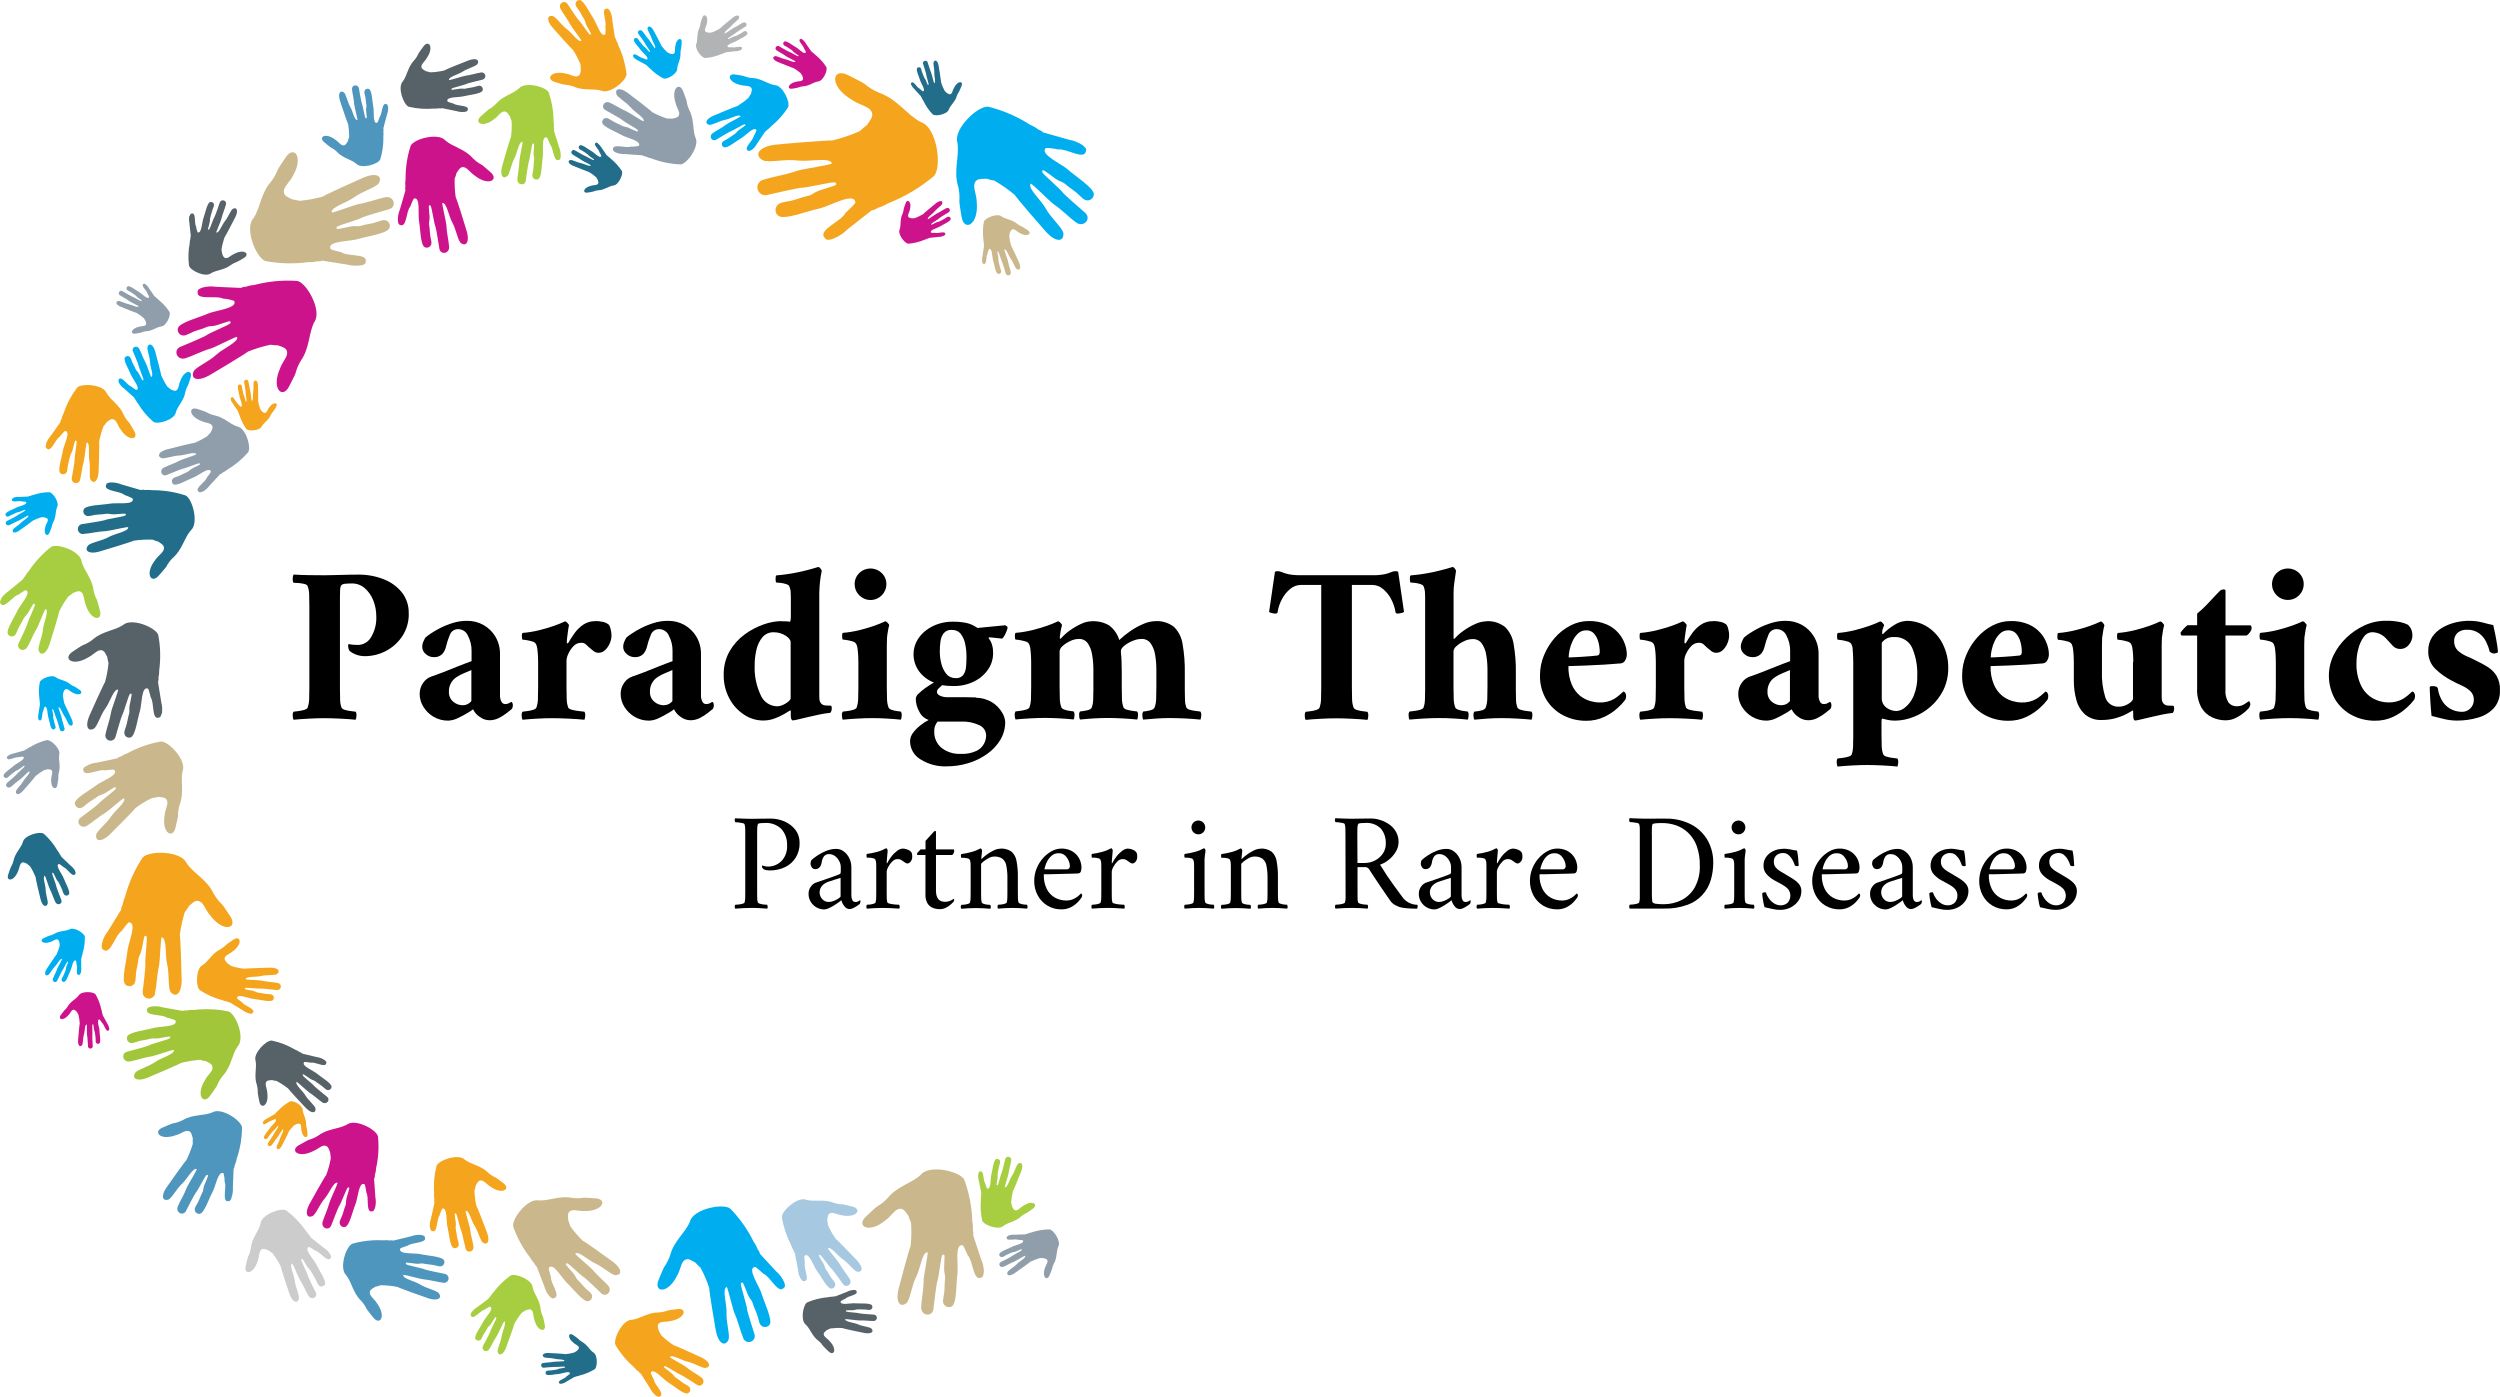 <svg xmlns="http://www.w3.org/2000/svg" width="385" height="215.12" viewBox="0 0 385 215.12">
  <path d="m92.08,22.06c-.24-.13-.25-.13-.39-.02-.35.26.56.98.62,1.38.04.1.33.55.3.62-.22.45-1.1-.55-1.56-.79-.42-.23-1.38-1.01-1.71-.88-.18.07-.27.27-.2.45.01.03.02.05.04.08.13.17.4.22.77.49.19.12.39.25.56.39.09.11.19.21.3.29.11.06.58.41.62.44s.1.12-.03.15c-.16,0-1.21-.66-1.43-.7-.11-.03-1.33-.75-1.43-.8-.42-.26-.8.33-.35.64.36.26.91.52,1.37.86.19.14,1.47.75,1.44.8-.17.27-1.03-.25-1.56-.34-.6-.11-1.33-.55-1.61-.48-.47.13-.31.56.38.87.25.11,2.43.99,2.49.98.4.23.77.5,1.11.81.07.13.15.26.23.38.08.29.24.56-.11.75-.25.1-.58.07-.89.17-1.3.3-1.38,1.24-.48,1.05.13-.03.63-.1.79-.15.26-.11.53-.18.81-.2.9-.03,1.57-.62,2.29-.73.79-.03,1.56-1.72,1.32-2.24-.46-.7-1.02-1.33-1.68-1.86-.12-.14-.26-.26-.42-.36-.06-.08-.14-.14-.23-.19l-.82-1.2c-.14-.25-.33-.46-.55-.63" fill="#226d89" stroke-width="0"/>
  <path d="m123.58,6.08c-.24-.13-.24-.13-.39-.03-.35.26.56.98.62,1.38.05.1.33.55.29.62-.21.46-1.09-.55-1.55-.79s-1.38-1.01-1.72-.88c-.17.07-.26.27-.19.45.01.03.03.05.04.08.12.17.4.21.76.48s.46.28.58.4c.08.11.18.21.29.29.11.06.58.4.62.44s.1.12-.03.14c-.15-.01-1.21-.65-1.42-.7-.12-.03-1.33-.75-1.43-.8-.16-.14-.39-.12-.53.04-.14.16-.12.39.04.53.04.04.09.06.14.08.36.26.91.51,1.37.86.19.14,1.48.75,1.44.8-.17.27-1.04-.25-1.56-.34-.6-.11-1.33-.55-1.6-.48-.47.13-.32.56.38.87.26.11,2.42.99,2.49.97.39.24.77.51,1.11.81.17.27.21.38.24.38.07.3.23.56-.11.75-.25.11-.59.07-.91.17-1.29.29-1.38,1.24-.48,1.05.12-.03.64-.1.79-.15.26-.11.53-.18.81-.21.9-.02,1.56-.62,2.27-.73.8-.02,1.57-1.72,1.32-2.23-.45-.71-1.01-1.33-1.67-1.86-.12-.13-.26-.25-.41-.35-.06-.08-.13-.15-.23-.19l-.83-1.2c-.13-.25-.32-.47-.54-.63" fill="#cd138c" stroke-width="0"/>
  <path d="m114.05,7.72c.23-.15.23-.15.21-.33-.06-.43-1.13.03-1.5-.11-.11,0-.64.03-.68-.04-.3-.4,1-.7,1.43-.98s1.55-.74,1.59-1.09c.02-.19-.11-.35-.29-.38-.03,0-.07,0-.1,0-.21.02-.38.24-.79.44s-.46.28-.63.32c-.14.02-.27.06-.39.12-.11.06-.63.32-.68.34s-.15.03-.11-.1c.08-.13,1.15-.75,1.29-.92.09-.09,1.29-.82,1.39-.88.42-.25.09-.86-.4-.61-.4.19-.88.56-1.4.79-.21.1-1.36.94-1.39.89-.16-.28.7-.79,1.04-1.21.38-.47,1.11-.91,1.18-1.19.11-.47-.34-.54-.94-.09-.22.17-2.02,1.67-2.04,1.73-.4.23-.81.43-1.24.59-.15,0-.3,0-.45.03-.29-.08-.6-.06-.6-.45.03-.27.22-.55.28-.88.35-1.27-.44-1.8-.7-.92-.04.12-.22.61-.25.77-.02.28-.09.55-.2.81-.41.8-.2,1.67-.43,2.35-.36.71.77,2.2,1.34,2.22.84-.06,1.65-.26,2.43-.59.18-.04.35-.11.51-.19.1,0,.2-.05.28-.11l1.46-.16c.28,0,.56-.06.81-.19" fill="#b1b3b5" stroke-width="0"/>
  <path d="m145.36,36.3c.23-.15.23-.15.21-.33-.06-.43-1.13.03-1.5-.11-.11,0-.64.03-.68-.04-.3-.4,1-.7,1.43-.98s1.54-.74,1.59-1.09c.02-.19-.11-.35-.29-.38-.03,0-.07,0-.1,0-.21.02-.38.24-.79.44s-.46.27-.63.32c-.14.02-.27.06-.4.12-.1.06-.63.32-.68.34s-.16.03-.12-.1c.08-.13,1.15-.75,1.3-.92.08-.1,1.29-.82,1.39-.88.42-.25.09-.86-.4-.61-.4.19-.88.56-1.4.79-.21.1-1.36.94-1.39.89-.16-.28.71-.79,1.03-1.21.38-.47,1.12-.91,1.18-1.19.11-.47-.34-.54-.94-.09-.22.17-2.02,1.67-2.04,1.73-.4.23-.81.43-1.24.6-.15,0-.3,0-.44.03-.3-.08-.61-.06-.61-.45.03-.27.22-.56.28-.88.35-1.27-.44-1.8-.69-.92-.04.13-.22.61-.25.77-.03.28-.1.55-.2.81-.41.8-.19,1.67-.43,2.35-.36.71.77,2.2,1.34,2.22.84-.06,1.66-.26,2.43-.59.17-.04.34-.11.51-.19.1-.01.2-.05.28-.11l1.45-.16c.28,0,.56-.06.81-.19" fill="#cd138c" stroke-width="0"/>
  <path d="m59.76,16.47c-.08-.39-.09-.39-.34-.45-.63-.15-.55,1.55-.94,1.98-.07.15-.3.88-.41.91-.7.2-.42-1.72-.58-2.46-.15-.69-.19-2.47-.64-2.73-.24-.13-.54-.04-.67.2-.02.04-.04.09-.05.14-.08.3.14.64.19,1.3s.13.77.11,1.02c-.04.2-.05.4-.05.6.03.17.1,1.01.1,1.1s-.04.23-.19.1c-.13-.18-.42-1.95-.56-2.24-.08-.17-.44-2.18-.46-2.34-.04-.29-.31-.49-.61-.45-.29.04-.49.31-.45.61,0,.02,0,.04.01.06.06.64.29,1.48.34,2.32.03.33.56,2.34.48,2.35-.46.07-.7-1.38-1.1-2.03-.44-.76-.65-1.99-.99-2.23-.58-.4-.92.19-.61,1.23.12.39,1.2,3.61,1.28,3.67.1.66.16,1.33.15,2-.09.2-.15.4-.19.62-.26.36-.4.79-.93.59-.35-.19-.63-.59-1.04-.85-1.54-1.15-2.67-.35-1.62.46.15.11.71.61.91.73.37.18.7.42.99.7.87.97,2.15,1.14,2.96,1.82.77.86,3.38.11,3.71-.65.35-1.16.52-2.38.48-3.59.03-.26.03-.53,0-.79.04-.14.04-.29,0-.43l.54-2.05c.15-.38.22-.79.19-1.2" fill="#4e96be" stroke-width="0"/>
  <path d="m22.44,43.79c-.24-.13-.24-.13-.39-.03-.36.26.56.98.62,1.38.05.1.33.55.29.62-.22.46-1.09-.55-1.55-.79s-1.38-1.01-1.72-.88c-.17.07-.26.27-.19.44.01.03.03.06.05.09.12.17.39.21.76.48s.46.28.57.4c.09.11.19.21.29.29.1.06.58.4.62.44s.1.12-.03.15c-.15-.01-1.21-.65-1.42-.71-.12-.03-1.34-.75-1.43-.8-.16-.13-.4-.11-.53.05-.13.16-.11.4.05.53.04.03.08.05.13.07.36.26.91.51,1.36.86.19.14,1.48.75,1.44.8-.17.27-1.04-.24-1.56-.34-.6-.11-1.33-.55-1.61-.48-.47.13-.32.56.38.87.25.11,2.42.99,2.49.97.39.24.77.51,1.11.82.16.27.21.37.24.38.07.3.23.56-.11.75-.25.1-.59.07-.91.17-1.29.29-1.38,1.24-.48,1.05.13-.03.64-.1.79-.15.26-.11.53-.18.81-.21.9-.02,1.56-.62,2.28-.73.8-.02,1.57-1.72,1.32-2.23-.45-.71-1.02-1.33-1.67-1.86-.12-.13-.26-.25-.41-.36-.06-.08-.14-.15-.23-.19l-.83-1.2c-.13-.25-.32-.47-.54-.63" fill="#909eab" stroke-width="0"/>
  <path d="m97.6,8.85c-.15-.23-.15-.23-.06-.39.23-.38,1.03.47,1.44.48.1.04.58.28.64.23.43-.26-.66-1.04-.95-1.47-.26-.4-1.14-1.27-1.05-1.61.05-.18.24-.29.42-.24.03,0,.06.02.09.04.19.11.25.38.56.71s.32.43.45.54c.12.07.22.16.32.26.08.1.46.53.5.56s.13.09.15-.04c-.03-.15-.77-1.13-.85-1.35-.04-.12-.88-1.25-.94-1.34-.29-.39.24-.83.61-.42.29.33.59.85.98,1.27.16.17.9,1.39.95,1.36.24-.19-.36-1-.5-1.51-.17-.59-.68-1.27-.64-1.55.08-.48.53-.38.91.28.14.24,1.23,2.31,1.22,2.37.27.37.58.71.92,1.03.14.06.27.12.4.2.3.05.58.19.74-.19.07-.26,0-.59.08-.91.15-1.32,1.08-1.5.99-.58-.02.13-.04.64-.07.8-.08.27-.12.55-.12.83.07.9-.45,1.62-.5,2.34.06.79-1.56,1.73-2.09,1.54-.75-.38-1.43-.88-2.02-1.47-.15-.11-.28-.23-.4-.38-.09-.05-.16-.12-.21-.2l-1.27-.7c-.26-.11-.5-.27-.69-.48" fill="#00aeef" stroke-width="0"/>
  <path d="m18.31,58.93q-.15-.38.03-.56c.44-.45,1.29.99,1.85,1.14.14.09.72.56.82.54.69-.22-.58-1.67-.85-2.35-.24-.65-1.17-2.15-.94-2.61.13-.24.43-.33.67-.2.04.02.07.05.11.08.22.22.23.61.55,1.18s.31.72.46.9c.14.14.26.29.36.46.07.16.46.9.51.98s.15.16.21-.02c.02-.21-.7-1.84-.74-2.17-.02-.17-.81-2.04-.87-2.18-.3-.64.62-1.07.98-.38.29.56.55,1.38.96,2.1.17.28.81,2.24.88,2.21.42-.19-.17-1.52-.19-2.28-.03-.87-.53-2-.38-2.38.25-.65.85-.35,1.16.69.12.38.96,3.65.94,3.72.26.61.57,1.19.94,1.75.18.12.34.25.5.4.4.16.75.44,1.08-.02.2-.34.2-.83.41-1.26.65-1.8,2.01-1.74,1.58-.5-.06.17-.25.88-.36,1.1-.2.35-.35.72-.44,1.11-.2,1.29-1.18,2.12-1.46,3.12-.19,1.13-2.75,1.91-3.44,1.47-.92-.78-1.71-1.71-2.33-2.74-.17-.2-.31-.41-.42-.65-.11-.1-.19-.22-.23-.36l-1.56-1.4c-.33-.23-.6-.54-.79-.89" fill="#00aeef" stroke-width="0"/>
  <path d="m115.71,23.09c-.36.21-.38.2-.6.05-.54-.4.86-1.5.94-2.13.18-.3.33-.62.45-.95-.35-.7-1.69.85-2.38,1.24-.65.36-2.1,1.57-2.62,1.38-.27-.1-.41-.4-.31-.67.02-.04.04-.09.07-.12.2-.27.61-.34,1.17-.76s.7-.43.89-.63c.12-.17.27-.32.44-.45.17-.11.88-.64.96-.69s.15-.19-.06-.22c-.24.02-1.84,1.02-2.18,1.11-.18.05-2.04,1.17-2.18,1.25-.63.4-1.24-.49-.54-.99.55-.39,1.38-.79,2.09-1.34.27-.22,2.25-1.18,2.21-1.26-.27-.42-1.59.4-2.4.55-.92.17-2.04.87-2.46.76-.72-.19-.5-.86.56-1.35.39-.18,3.72-1.56,3.81-1.54.6-.37,1.17-.79,1.7-1.26.1-.21.22-.4.36-.59.11-.45.36-.86-.18-1.15-.39-.16-.91-.09-1.4-.24-1.99-.42-2.14-1.88-.75-1.6.19.04.98.14,1.22.21.4.17.82.28,1.25.31,1.39.02,2.42.93,3.52,1.1,1.23,0,2.44,2.61,2.08,3.41-.7,1.09-1.56,2.07-2.56,2.89-.19.19-.5.52-.62.55-.09.13-.21.23-.35.3l-1.25,1.86c-.2.38-.49.72-.83.98" fill="#00aeef" stroke-width="0"/>
  <path d="m94.8,23.47c-.42-.26-.42-.27-.39-.59.08-.78,2.05-.01,2.73-.3.41.02.83-.02,1.23-.11.52-.77-1.86-1.21-2.67-1.69-.74-.45-2.85-1.24-2.96-1.88-.05-.35.19-.67.54-.72.05,0,.1,0,.15,0,.4.04.71.43,1.46.75s.86.47,1.16.55c.25.03.5.09.73.19.19.11,1.16.53,1.25.56s.29.05.2-.19c-.16-.23-2.13-1.28-2.42-1.58-.15-.16-2.4-1.4-2.57-1.5-.79-.42-.22-1.56.69-1.14.73.33,1.63.94,2.59,1.35.39.16,2.55,1.61,2.59,1.51.27-.5-1.34-1.38-1.97-2.13-.72-.84-2.09-1.57-2.22-2.07-.24-.86.58-1.02,1.69-.22.41.3,3.79,2.88,3.82,3.01.74.4,1.51.73,2.31.99.27-.02.53,0,.79.02.53-.16,1.1-.14,1.07-.86-.07-.49-.45-.98-.56-1.57-.74-2.3.66-3.3,1.19-1.72.08.22.42,1.07.5,1.36.06.51.2,1,.42,1.46.79,1.44.47,3.03.95,4.24.69,1.26-1.26,4.05-2.28,4.13-1.53-.06-3.03-.36-4.46-.91-.32-.06-.63-.17-.93-.31-.18-.01-.36-.07-.51-.18l-2.64-.19c-.51.02-1.03-.07-1.5-.27" fill="#909eab" stroke-width="0"/>
  <path d="m35.55,61.54c-.03-.24-.02-.25.11-.34.33-.22.65.81.98.98.07.08.36.46.43.46.46-.03-.11-1.12-.18-1.58s-.4-1.5-.19-1.76c.07-.07.16-.11.26-.1.1,0,.18.06.23.14.12.17.06.41.17.81s.08.48.15.63c.06.11.11.22.15.34.02.11.16.63.17.67s.07.13.13.02-.16-1.24-.13-1.45c0-.11-.2-1.38-.23-1.48-.04-.18.08-.36.26-.4.18-.04.36.08.4.26,0,.01,0,.03,0,.04.1.39.15.94.29,1.45.07.2.16,1.5.23,1.5.28-.06.12-.96.22-1.44.1-.55-.04-1.32.11-1.53.26-.36.58-.09.62.6.01.26.06,2.4.03,2.44.07.42.18.83.33,1.22.17.23.23.3.24.32.22.16.4.39.67.15.18-.19.25-.48.44-.71.67-1.01,1.5-.78,1.06-.07-.07.09-.29.5-.39.62-.18.18-.33.39-.44.62-.31.76-1.05,1.14-1.37,1.71-.28.68-1.98.78-2.35.41-.45-.62-.8-1.31-1.04-2.04-.08-.15-.13-.3-.17-.46-.06-.07-.09-.16-.09-.26l-.75-1.1c-.17-.19-.3-.42-.36-.67" fill="#f4a41d" stroke-width="0"/>
  <path d="m93.94,1.7c-.29-.4-.3-.4-.61-.35-.77.14.14,2.02-.1,2.71.05.41.04.82-.01,1.23-.71.56-1.33-1.75-1.86-2.5-.51-.71-1.43-2.71-2.06-2.78-.34-.03-.64.22-.66.56,0,.05,0,.11,0,.16.06.38.46.66.83,1.38s.52.81.62,1.1c.05.24.12.47.23.7.13.19.61,1.1.66,1.19s.08.27-.16.21c-.24-.14-1.42-2-1.74-2.25-.16-.14-1.56-2.25-1.66-2.42-.48-.75-1.55-.1-1.08.75.38.7,1.05,1.54,1.52,2.45.19.38,1.77,2.38,1.68,2.44-.48.29-1.46-1.22-2.23-1.78-.88-.64-1.7-1.93-2.21-2.03-.85-.17-.94.65-.08,1.69.31.38,3.11,3.51,3.22,3.53.44.69.83,1.42,1.14,2.18.06.64.26,1.88-.68,1.91-.48-.03-.99-.36-1.57-.45-2.31-.55-3.19.9-1.61,1.32.23.05,1.09.34,1.38.38.5.03.99.13,1.46.31,1.46.67,3.01.24,4.24.62,1.28.6,3.87-1.53,3.89-2.55-.17-1.49-.58-2.95-1.22-4.31-.08-.31-.21-.61-.38-.89-.03-.18-.1-.35-.21-.49l-.38-2.59c-.01-.51-.14-1-.38-1.45" fill="#f4a41d" stroke-width="0"/>
  <path d="m71.59,17.23c.41-.11.41-.12.46-.39.11-.66-1.68-.48-2.16-.87-.16-.06-.95-.25-.99-.38-.24-.74,1.81-.56,2.57-.78.72-.19,2.61-.35,2.84-.85.12-.27,0-.59-.27-.71-.04-.02-.08-.03-.13-.04-.33-.05-.67.19-1.37.28s-.81.19-1.07.18c-.21-.03-.43-.03-.64-.01-.18.04-1.07.17-1.16.17s-.24-.02-.11-.19c.19-.15,2.03-.56,2.33-.74.17-.09,2.28-.6,2.44-.64.3-.08.48-.39.4-.69-.08-.3-.39-.48-.69-.4-.67.1-1.55.39-2.43.51-.35.05-2.44.74-2.47.64-.09-.48,1.41-.83,2.09-1.28.79-.52,2.07-.81,2.3-1.19.38-.64-.25-.96-1.34-.56-.41.14-3.76,1.49-3.8,1.57-.69.16-1.39.25-2.1.28-.22-.07-.44-.12-.67-.16-.4-.25-.86-.38-.68-.95.16-.38.59-.7.82-1.14,1.13-1.71.21-2.85-.58-1.69-.11.16-.6.78-.72,1.01-.17.39-.39.76-.68,1.08-.97.99-1.08,2.37-1.75,3.25-.85.87.1,3.59.92,3.9,1.26.3,2.56.39,3.85.28.28.02.56,0,.83-.04.16.03.32.03.47-.02l2.2.45c.41.13.85.17,1.28.12" fill="#576168" stroke-width="0"/>
  <path d="m120.77,197.47c.19.66.17.67-.17.96-.82.71-2.07-1.92-3.02-2.27-.23-.17-1.17-1.1-1.35-1.06-1.23.28.74,2.98,1.09,4.22.33,1.16,1.69,3.93,1.21,4.67-.27.39-.82.49-1.21.22-.06-.04-.11-.09-.16-.14-.35-.42-.3-1.09-.77-2.14s-.42-1.27-.65-1.63c-.21-.27-.4-.56-.55-.87-.09-.3-.67-1.64-.72-1.76s-.23-.32-.38,0c-.06.38.92,3.29.94,3.87,0,.31,1.07,3.67,1.16,3.93.16.48-.1,1-.58,1.16-.48.16-1-.1-1.16-.58,0-.02-.02-.05-.02-.07-.44-1.03-.75-2.49-1.34-3.81-.24-.52-1.04-4.02-1.18-3.97-.75.27.04,2.66-.02,3.99-.08,1.53.61,3.56.27,4.19-.56,1.08-1.54.46-1.91-1.38-.14-.69-1.09-6.47-1.02-6.62-.35-1.1-.81-2.16-1.36-3.17-.28-.24-.54-.5-.79-.78-.68-.34-1.24-.89-1.88-.15-.39.56-.47,1.41-.9,2.11-1.43,3.01-3.78,2.68-2.83.6.14-.29.59-1.48.8-1.84.4-.57.72-1.2.94-1.86.56-2.19,2.38-3.49,3.04-5.17.49-1.92,5.07-2.87,6.2-2,1.47,1.5,2.69,3.22,3.61,5.11.27.37.48.77.64,1.2.17.19.29.42.34.67l2.48,2.68c.54.46.96,1.03,1.24,1.68" fill="#00aeef" stroke-width="0"/>
  <path d="m131.48,198.65c.36.03.36.04.45.26.19.54-1.35.65-1.69,1.06-.14.07-.77.36-.79.46-.09.67,1.62.2,2.29.28.64.06,2.27-.08,2.53.3.15.21.09.5-.12.64-.03.02-.07.04-.1.05-.27.09-.59-.06-1.2-.04-.31-.02-.62-.02-.93,0-.17.05-.35.09-.53.11-.17,0-.94.01-1.01.02s-.19.05-.07.19c.19.1,1.81.17,2.09.28.15.06,2.02.18,2.16.19.27,0,.49.23.48.5,0,.27-.23.49-.5.48-.03,0-.05,0-.08,0-.59.01-1.37-.12-2.13-.08-.31.01-2.18-.27-2.18-.19-.01.42,1.32.5,1.96.78.73.34,1.87.4,2.11.68.42.49-.07.84-1.05.67-.36-.06-3.39-.7-3.46-.77-.6-.04-1.21-.01-1.81.06-.18.09-.36.17-.54.24-.29.27-.68.44-.43.9.19.29.6.51.87.85,1.2,1.28.59,2.37-.25,1.5-.12-.12-.62-.58-.76-.75-.2-.31-.44-.59-.73-.82-.98-.69-1.26-1.85-1.96-2.5-.86-.61-.44-3.04.2-3.43,1.02-.44,2.11-.71,3.22-.8.23-.06.47-.08.71-.08.13-.05.26-.06.4-.04l1.8-.71c.33-.18.7-.27,1.07-.29" fill="#576168" stroke-width="0"/>
  <path d="m123.35,196.95c.29.39.31.39.62.33.75-.17-.22-1.99-.02-2.68,0-.2-.14-1.13-.03-1.22.68-.58,1.38,1.69,1.94,2.4.52.67,1.5,2.62,2.13,2.66.33.02.62-.24.64-.58,0-.06,0-.11-.01-.17-.08-.38-.49-.63-.88-1.34s-.54-.77-.65-1.05c-.06-.24-.15-.47-.26-.69-.13-.18-.64-1.07-.69-1.16s-.08-.26.15-.2c.24.13,1.48,1.91,1.8,2.16.17.14,1.62,2.17,1.73,2.32.5.72,1.53.05,1.03-.79-.41-.67-1.09-1.47-1.59-2.36-.2-.36-1.85-2.29-1.76-2.34.47-.31,1.5,1.15,2.27,1.67.9.61,1.76,1.85,2.25,1.93.85.13.91-.68.02-1.67-.33-.38-3.21-3.35-3.32-3.37-.47-.67-.88-1.38-1.21-2.12-.02-.26-.06-.52-.11-.77.08-.54.02-1.08.71-1.13.49.01,1,.32,1.58.38,2.31.45,3.12-1.01,1.53-1.36-.21-.04-1.09-.29-1.38-.33-.49,0-.98-.09-1.45-.24-1.47-.61-2.99-.12-4.22-.46-1.3-.54-3.78,1.66-3.76,2.66.23,1.47.7,2.89,1.38,4.22.09.31.23.6.4.87.03.18.11.34.23.47l.48,2.54c.03.5.17.98.42,1.42" fill="#a6c8e0" stroke-width="0"/>
  <path d="m151.5,195.95c-.11.7-.12.71-.56.85-1.08.31-1.13-2.72-1.89-3.44-.14-.27-.63-1.55-.82-1.59-1.28-.26-.58,3.14-.79,4.46-.19,1.24-.07,4.45-.84,4.94-.43.26-.99.11-1.25-.32-.04-.06-.07-.13-.09-.2-.15-.53.19-1.15.2-2.33s.14-1.39.08-1.83c-.09-.35-.14-.7-.15-1.06.02-.31.06-1.83.07-1.98s-.09-.4-.36-.15c-.21.32-.53,3.52-.76,4.05-.14.3-.55,3.94-.59,4.22-.12,1.27-1.94,1.15-1.89-.29.05-1.15.38-2.66.38-4.17,0-.6.75-4.23.6-4.26-.83-.06-1.1,2.54-1.74,3.76-.72,1.41-.95,3.62-1.52,4.08-1.01.77-1.66-.23-1.22-2.13.17-.71,1.75-6.58,1.88-6.68.12-1.19.14-2.39.06-3.59-.17-.35-.3-.71-.41-1.07-.49-.62-.79-1.37-1.72-.95-.61.36-1.06,1.13-1.77,1.62-2.63,2.22-4.73.91-2.93-.65.26-.21,1.2-1.16,1.55-1.4.62-.37,1.19-.82,1.68-1.35,1.47-1.83,3.76-2.28,5.1-3.58,1.29-1.62,6.03-.56,6.7.77.76,2.05,1.17,4.21,1.23,6.39.1.46.12.93.09,1.39.09.25.1.52.05.79l1.19,3.6c.31.66.47,1.39.46,2.12" fill="#cab88c" stroke-width="0"/>
  <path d="m38.42,156.1c.41.03.42.02.56-.21.32-.56-1.39-1-1.69-1.52-.13-.11-.79-.56-.79-.67.03-.75,1.84.09,2.63.15.73.06,2.52.54,2.9.17.2-.21.2-.54-.01-.74-.03-.03-.06-.05-.1-.08-.29-.16-.68-.05-1.35-.2s-.8-.1-1.04-.19c-.18-.1-.38-.17-.58-.23-.19-.02-1.04-.2-1.13-.22s-.22-.1-.04-.22c.22-.08,2.05.16,2.4.1.17-.03,2.29.21,2.44.23.3.04.58-.17.63-.47.04-.3-.17-.58-.47-.63-.02,0-.04,0-.07,0-.66-.14-1.55-.15-2.4-.35-.34-.08-2.5-.13-2.48-.23.07-.47,1.58-.29,2.35-.48.89-.23,2.17-.06,2.5-.32.56-.47.1-.97-1.05-.97-.42,0-3.95.11-4.01.17-.69-.08-1.37-.22-2.03-.44-.17-.14-.36-.27-.55-.38-.29-.36-.67-.63-.31-1.1.29-.3.77-.45,1.14-.79,1.6-1.19,1.14-2.54.03-1.74-.15.12-.81.52-.99.69-.29.3-.62.56-.99.77-1.23.58-1.78,1.81-2.69,2.4-1.09.51-1.11,3.33-.46,3.88,1.06.7,2.22,1.22,3.45,1.54.25.11.51.19.78.23.13.08.28.13.43.14l1.88,1.15c.34.26.72.44,1.14.54" fill="#f4a41d" stroke-width="0"/>
  <path d="m72.58,202.12q-.19.38,0,.59c.4.5,1.41-.9,2-1,.15-.08.8-.52.9-.47.69.29-.75,1.65-1.08,2.34-.32.64-1.4,2.1-1.2,2.58.11.25.41.37.66.26.04-.02.08-.04.12-.07.25-.2.29-.6.68-1.16s.38-.69.55-.88c.15-.13.29-.28.41-.44.08-.16.56-.88.61-.95s.17-.16.21.04c0,.22-.89,1.81-.95,2.15-.04.17-1.02,2.02-1.1,2.15-.35.64.54,1.17.98.48.36-.55.7-1.37,1.18-2.07.19-.28,1.03-2.23,1.11-2.18.4.23-.31,1.54-.41,2.32-.12.89-.73,1.99-.6,2.4.2.68.84.43,1.26-.61.15-.38,1.32-3.64,1.3-3.73.32-.6.7-1.16,1.13-1.69.39-.26.53-.34.55-.36.42-.14.81-.39,1.11.11.17.38.13.87.3,1.33.5,1.9,1.91,1.97,1.57.65-.04-.19-.17-.93-.26-1.15-.18-.37-.3-.77-.36-1.18-.09-1.34-1.02-2.29-1.22-3.33-.08-1.17-2.63-2.21-3.38-1.83-1.01.72-1.91,1.59-2.65,2.59-.19.19-.35.4-.49.63-.12.09-.22.21-.27.35l-1.73,1.3c-.36.21-.67.49-.9.84" fill="#a6ce40" stroke-width="0"/>
  <path d="m101.01,214.93c.42.24.42.24.69.06.65-.43-.94-1.77-.99-2.49-.08-.19-.55-1.01-.49-1.13.42-.79,1.91,1.06,2.69,1.52.74.44,2.38,1.88,2.98,1.69.32-.11.49-.47.38-.79-.02-.05-.04-.09-.07-.14-.22-.31-.69-.4-1.32-.91s-.79-.52-1-.75c-.14-.2-.31-.39-.5-.54-.18-.12-.99-.75-1.06-.82s-.17-.22.07-.25c.27.02,2.08,1.23,2.47,1.35.2.07,2.31,1.41,2.47,1.53.72.48,1.44-.53.68-1.13-.64-.48-1.57-.97-2.36-1.62-.33-.26-2.56-1.45-2.51-1.53.33-.46,1.83.52,2.74.72,1.06.23,2.33,1.07,2.82.96.84-.19.6-.97-.6-1.57-.44-.22-4.23-1.93-4.34-1.91-.69-.45-1.33-.96-1.92-1.53-.11-.23-.24-.45-.38-.67-.12-.53-.39-1.02.24-1.32.46-.17,1.05-.07,1.62-.23,2.32-.43,2.53-2.09.92-1.82-.21.04-1.13.13-1.4.21-.46.17-.95.27-1.45.3-1.6-.02-2.82.99-4.1,1.13-1.41-.02-2.9,2.94-2.51,3.87.75,1.29,1.71,2.44,2.84,3.42.2.21.56.62.7.64.09.16.22.29.38.38l1.38,2.19c.22.45.53.85.93,1.17" fill="#f4a41d" stroke-width="0"/>
  <path d="m13.23,117.97c-.46.36-.46.38-.38.75.22.91,2.42-.32,3.27-.08.25,0,1.38-.2,1.49-.07.73.82-2.02,1.73-2.89,2.43-.81.66-3.18,1.92-3.19,2.68-.01.41.32.76.73.77.06,0,.13,0,.19-.02.46-.11.76-.61,1.61-1.12s.94-.68,1.28-.82c.29-.08.57-.2.83-.34.21-.16,1.3-.81,1.4-.87s.32-.11.26.19c-.15.3-2.31,1.86-2.61,2.25-.15.22-2.59,2.05-2.79,2.18-.87.62-.01,1.88.99,1.25.81-.51,1.78-1.37,2.85-2.01.43-.26,2.75-2.31,2.82-2.21.39.56-1.36,1.86-1.99,2.82-.71,1.11-2.21,2.21-2.29,2.82-.14,1.05.85,1.11,2.04,0,.43-.42,4.01-4.01,4.03-4.15.8-.59,1.66-1.11,2.56-1.54.32-.03.63-.08.94-.16.65.1,1.32,0,1.4.85,0,.58-.38,1.22-.42,1.93-.51,2.85,1.32,3.8,1.69,1.85.05-.27.33-1.34.36-1.69,0-.6.09-1.21.27-1.78.71-1.82.08-3.66.45-5.17.63-1.6-2.13-4.57-3.36-4.52-1.79.32-3.52.92-5.12,1.79-.37.13-.72.3-1.04.52-.22.04-.42.14-.58.29l-3.09.65c-.61.05-1.2.25-1.72.56" fill="#cab88c" stroke-width="0"/>
  <path d="m31.09,44.31c-.65.3-.65.31-.66.79,0,1.15,2.95.35,3.86.88.6.04,1.2.16,1.77.35.62,1.18-2.88,1.44-4.11,2-1.15.53-4.29,1.32-4.55,2.2-.13.48.14.98.62,1.11.08.02.16.03.24.03.57,0,1.08-.5,2.23-.83s1.3-.53,1.74-.59c.36,0,.72-.05,1.07-.14.3-.12,1.77-.57,1.91-.62s.41-.02.25.3c-.27.31-3.27,1.5-3.73,1.88-.25.2-3.67,1.63-3.93,1.73-1.2.48-.56,2.2.8,1.76,1.1-.36,2.49-1.1,3.95-1.52.58-.17,3.91-1.91,3.96-1.75.29.77-2.16,1.77-3.18,2.72-1.16,1.1-3.24,1.93-3.53,2.62-.47,1.18.68,1.55,2.41.59.64-.36,5.91-3.53,5.97-3.67,1.12-.46,2.29-.81,3.47-1.06.38.06.77.09,1.16.09.74.31,1.55.39,1.39,1.41-.18.69-.8,1.34-1.07,2.15-1.42,3.17.42,4.84,1.44,2.67.14-.3.79-1.48.93-1.89.18-.71.47-1.39.85-2.01,1.37-1.94,1.17-4.28,2.07-5.94,1.2-1.69-1.16-6-2.61-6.3-2.2-.16-4.41.04-6.54.59-.47.04-.94.14-1.39.3-.27-.01-.53.05-.76.18l-3.83-.17c-.73-.12-1.48-.07-2.19.14" fill="#cd138c" stroke-width="0"/>
  <path d="m55.59,40.89c.69-.22.69-.24.75-.71.14-1.13-2.89-.68-3.74-1.32-.29-.09-1.65-.38-1.72-.56-.47-1.23,3.02-1.09,4.31-1.5,1.2-.39,4.43-.81,4.78-1.67.19-.46-.04-.99-.5-1.17-.07-.03-.15-.05-.22-.06-.56-.07-1.13.37-2.31.56s-1.35.38-1.8.38c-.36-.04-.72-.03-1.08.02-.31.09-1.82.38-1.95.4s-.42-.02-.22-.33c.3-.27,3.42-1.11,3.92-1.44.27-.18,3.83-1.19,4.1-1.27,1.24-.33.81-2.12-.59-1.84-1.15.23-2.61.79-4.1,1.05-.59.1-4.1,1.44-4.13,1.29-.21-.8,2.34-1.51,3.46-2.34,1.29-.95,3.45-1.54,3.81-2.2.6-1.12-.5-1.62-2.32-.86-.68.28-6.27,2.82-6.35,2.96-1.17.32-2.36.54-3.57.65-.37-.1-.75-.18-1.13-.23-.7-.39-1.5-.56-1.23-1.56.26-.67.94-1.24,1.32-2.02,1.78-2.99.14-4.86-1.13-2.82-.17.28-.96,1.38-1.14,1.77-.27.68-.63,1.32-1.07,1.91-1.59,1.76-1.66,4.11-2.73,5.66-1.4,1.54.44,6.09,1.86,6.56,2.17.41,4.39.47,6.58.17.47.02.94-.02,1.4-.14.27.05.54.02.79-.09l3.78.6c.71.2,1.47.24,2.2.11" fill="#cab88c" stroke-width="0"/>
  <path d="m16.98,74.29c-.56.11-.56.12-.67.49-.23.88,2.22.83,2.82,1.42.22.1,1.26.46,1.32.61.24,1.03-2.51.55-3.57.76-.99.19-3.57.19-3.95.82-.2.35-.07.79.28.99.05.03.11.05.17.07.44.11.93-.18,1.88-.22s1.11-.15,1.47-.11c.28.06.57.09.86.09.25-.04,1.48-.11,1.59-.11s.32.05.14.28c-.26.19-2.82.53-3.24.74-.23.1-3.16.56-3.38.58-.42.03-.74.4-.71.83.03.42.4.74.83.71.05,0,.11-.01.16-.03.94-.06,2.14-.37,3.35-.42.48-.02,3.4-.72,3.41-.6.08.66-2.01.96-2.97,1.5-1.11.63-2.89.87-3.24,1.35-.6.82.23,1.33,1.74.91.56-.15,5.25-1.59,5.33-1.69.95-.14,1.92-.19,2.88-.16.28.13.57.23.88.3.51.38,1.13.6.81,1.36-.27.51-.88.89-1.25,1.46-1.72,2.18-.6,3.83.6,2.34.17-.21.9-1,1.09-1.29.27-.52.62-.99,1.04-1.39,1.43-1.24,1.73-3.09,2.74-4.2,1.26-1.08.26-4.87-.81-5.38-1.67-.55-3.41-.82-5.17-.81-.37-.05-.75-.06-1.13-.03-.2-.06-.42-.06-.63,0l-2.95-.86c-.54-.22-1.13-.33-1.72-.3" fill="#226d89" stroke-width="0"/>
  <path d="m7.08,68.46c-.07.48-.06.49.21.67.65.43,1.27-1.55,1.91-1.88.14-.16.72-.9.85-.88.89.09-.23,2.17-.37,3.07-.12.85-.83,2.93-.42,3.4.23.25.62.27.87.04.04-.03.07-.07.1-.12.21-.32.12-.79.34-1.58.08-.41.19-.81.31-1.2.12-.21.22-.44.3-.67.03-.22.31-1.21.35-1.32s.13-.25.27-.04c.07.26-.35,2.41-.3,2.82.02.21-.41,2.69-.45,2.88-.05.36.2.69.55.74s.69-.2.74-.55h0c.19-.76.29-1.81.57-2.81.12-.39.35-2.92.46-2.9.54.11.22,1.88.39,2.8.2,1.06-.09,2.56.2,2.97.5.7,1.13.18,1.22-1.15.03-.5.15-4.66.09-4.74.15-.81.37-1.6.67-2.36.18-.2.34-.41.48-.63.45-.3.78-.74,1.32-.28.33.36.47.94.84,1.4,1.29,1.98,2.91,1.53,2.04.16-.12-.19-.55-.99-.74-1.22-.34-.36-.62-.77-.84-1.22-.6-1.49-2.01-2.23-2.63-3.34-.53-1.32-3.84-1.55-4.54-.82-.9,1.19-1.6,2.52-2.07,3.93-.15.29-.26.59-.33.91-.11.15-.17.32-.19.51l-1.5,2.11c-.33.38-.58.82-.72,1.3" fill="#f4a41d" stroke-width="0"/>
  <path d="m24.89,109.92c-.19.56-.2.56-.58.62-.93.11-.56-2.38-1.08-3.09-.08-.23-.31-1.35-.46-1.41-1.03-.39-.9,2.51-1.25,3.56-.32.99-.66,3.64-1.36,3.95-.39.15-.82-.04-.97-.43-.02-.06-.04-.12-.04-.18-.06-.45.3-.93.47-1.9s.31-1.11.31-1.48c-.03-.3-.02-.59.02-.89.07-.26.3-1.5.32-1.62s-.02-.34-.27-.17c-.23.24-.92,2.82-1.18,3.24-.14.22-.98,3.16-1.04,3.38-.13.42-.57.66-.99.53s-.66-.57-.53-.99c0,0,0-.02,0-.03.19-.94.66-2.15.86-3.38.08-.5,1.19-3.39,1.07-3.42-.67-.17-1.26,1.94-1.94,2.86-.79,1.06-1.27,2.86-1.81,3.15-.92.5-1.34-.4-.71-1.91.23-.56,2.33-5.18,2.44-5.26.27-.96.45-1.94.54-2.93-.08-.31-.15-.62-.19-.94-.32-.56-.47-1.23-1.29-1.01-.54.21-1.02.77-1.66,1.08-2.47,1.48-4.01.12-2.33-.93.24-.14,1.14-.79,1.47-.94.56-.21,1.09-.51,1.56-.88,1.46-1.31,3.4-1.37,4.68-2.25,1.28-1.16,5.03.36,5.42,1.53.34,1.79.39,3.62.15,5.42.01.39-.03.78-.12,1.16.04.22.02.45-.07.65l.5,3.12c.16.59.19,1.21.09,1.81" fill="#576168" stroke-width="0"/>
  <path d="m86.47,213.09c-.27.02-.28.01-.38-.14-.21-.38.94-.64,1.16-.99.08-.07.53-.36.52-.43,0-.51-1.22.03-1.74.06-.48.02-1.68.32-1.92.07-.13-.14-.12-.36.02-.49.02-.02.04-.04.07-.05.19-.1.45-.02.9-.11s.53-.06.7-.11c.12-.07.25-.11.39-.14.11,0,.69-.12.75-.13s.14-.06.03-.15-1.37.08-1.59.03c-.12-.02-1.53.1-1.63.12-.21.02-.39-.13-.41-.34,0-.07,0-.14.03-.2.07-.12.19-.19.33-.19.44-.08,1.03-.08,1.6-.19.23-.04,1.66-.05,1.65-.11-.04-.31-1.04-.21-1.56-.36-.59-.16-1.43-.07-1.65-.26-.38-.3-.05-.64.7-.62.28,0,2.61.14,2.66.18.46-.04.91-.13,1.36-.26.12-.09.24-.17.38-.24.19-.23.46-.41.22-.72-.19-.2-.51-.31-.75-.54-1.05-.82-.72-1.7,0-1.15.1.08.53.35.65.47.19.21.4.39.64.53.8.41,1.16,1.23,1.75,1.63.71.36.68,2.22.25,2.59-.72.44-1.5.77-2.31.97-.16.07-.34.12-.51.14-.09.05-.19.08-.29.08l-1.26.73c-.23.17-.49.28-.76.34" fill="#226d89" stroke-width="0"/>
  <path d="m140.33,13.11c-.08-.26-.08-.27.06-.39.32-.28.82.78,1.21.92.09.06.46.43.53.42.5-.1-.29-1.18-.43-1.69-.13-.46-.67-1.57-.47-1.87.12-.16.34-.19.5-.08.02.01.04.03.05.05.14.17.11.44.3.86s.17.51.26.65c.09.1.16.22.22.35.03.11.26.65.29.7s.1.12.15,0-.36-1.32-.36-1.55c0-.12-.43-1.47-.46-1.57-.1-.18-.03-.41.15-.51.18-.1.41-.03.51.15.03.05.04.1.04.15.17.41.3.99.53,1.52.09.21.4,1.61.46,1.59.3-.1-.02-1.07.02-1.6.03-.61-.24-1.42-.1-1.67.22-.43.62-.19.75.55.05.27.42,2.58.4,2.64.14.44.32.86.54,1.27.22.22.31.28.31.31.27.14.5.36.75.06.16-.22.19-.56.38-.84.58-1.2,1.52-1.06,1.13-.23-.06.12-.23.59-.32.74-.16.23-.29.48-.38.74-.23.87-.96,1.39-1.22,2.05-.2.77-2.03,1.14-2.48.79-.59-.6-1.07-1.3-1.43-2.06-.11-.14-.19-.3-.25-.47-.07-.08-.12-.17-.15-.27l-.98-1.07c-.21-.19-.38-.42-.49-.68" fill="#226d89" stroke-width="0"/>
  <path d="m150.67,180.78c.09-.34.1-.35.32-.39.55-.09.39,1.41.72,1.82.05.13.22.79.31.82.62.22.48-1.49.65-2.14.17-.6.3-2.18.72-2.38.23-.1.5,0,.6.24.01.03.02.06.03.09.05.28-.16.56-.24,1.15s-.15.67-.15.9c.02.18.02.36,0,.53-.04.14-.14.89-.15.97s.02.2.17.1c.13-.14.47-1.7.62-1.95.08-.14.51-1.91.53-2.04.06-.25.31-.41.57-.35.25.06.41.31.35.57,0,.01,0,.02,0,.03-.08.56-.33,1.3-.42,2.03-.05.29-.63,2.04-.55,2.07.39.09.69-1.18,1.08-1.75.44-.65.68-1.72.99-1.91.54-.33.8.21.47,1.12-.12.33-1.25,3.13-1.32,3.18-.14.58-.22,1.17-.25,1.76.07.18.11.36.13.55.21.33.31.73.79.56.32-.14.59-.49.97-.69,1.44-.94,2.37-.16,1.41.49-.15.09-.65.51-.85.6-.33.14-.64.33-.91.56-.83.81-1.98.9-2.72,1.46-.73.72-3-.1-3.27-.78-.24-1.06-.31-2.15-.21-3.23-.02-.23,0-.46.04-.68-.02-.13-.02-.27.02-.39l-.37-1.84c-.11-.35-.14-.71-.09-1.07" fill="#a6ce40" stroke-width="0"/>
  <path d="m16.82,158.36c.01.28,0,.28-.15.36-.39.19-.62-.96-.94-1.18-.08-.09-.34-.54-.42-.54-.51-.02,0,1.22.01,1.74,0,.48.26,1.69,0,1.93-.15.13-.37.11-.49-.04-.02-.02-.03-.04-.05-.07-.1-.19-.01-.45-.08-.9-.02-.23-.05-.46-.09-.7-.06-.13-.1-.26-.13-.39,0-.12-.1-.7-.1-.75s-.06-.14-.15-.03c-.05.14.03,1.37-.01,1.6-.03.12.05,1.53.06,1.63.05.2-.07.4-.28.45s-.4-.07-.45-.28c-.01-.05-.01-.11,0-.16-.06-.44-.04-1.04-.14-1.61-.05-.22,0-1.65-.07-1.65-.31.03-.25,1.03-.41,1.54-.19.59-.12,1.44-.3,1.65-.33.36-.65.02-.61-.72.02-.29.22-2.61.26-2.66-.03-.46-.1-.92-.22-1.37-.09-.12-.17-.25-.23-.39-.23-.19-.39-.46-.72-.24-.2.18-.32.5-.55.73-.85,1.02-1.73.66-1.16-.05.15-.22.32-.43.49-.64.21-.18.39-.39.54-.63.44-.79,1.27-1.12,1.69-1.69.38-.7,2.25-.62,2.6-.16.42.73.72,1.52.89,2.34.06.17.1.35.12.53.05.09.08.19.07.29l.7,1.28c.16.23.27.5.31.77" fill="#cd138c" stroke-width="0"/>
  <path d="m5.89,110.65c.08.27.09.27.27.29.43.05.25-1.11.5-1.43.04-.23.11-.45.21-.66.47-.19.42,1.15.58,1.64.15.46.31,1.69.64,1.82.18.07.38-.02.45-.2,0-.03.02-.05.02-.08.02-.22-.14-.43-.22-.88s-.15-.51-.15-.68c.02-.14.02-.27,0-.41-.03-.12-.14-.7-.15-.75s.01-.15.13-.08c.1.11.43,1.3.55,1.49.07.11.46,1.46.48,1.57.02.21.21.35.42.33.21-.02.35-.21.33-.42,0-.05-.02-.1-.05-.14-.09-.44-.31-.99-.41-1.56-.04-.23-.55-1.57-.49-1.58.3-.08.58.9.89,1.32.36.48.6,1.32.85,1.45.43.22.62-.19.33-.88-.11-.26-1.09-2.38-1.14-2.42-.12-.44-.21-.9-.25-1.36.04-.14.07-.28.09-.43.14-.27.21-.56.59-.47.26.1.48.36.77.5,1.14.68,1.85.05,1.08-.43-.11-.07-.53-.36-.68-.44-.26-.1-.51-.23-.73-.4-.68-.6-1.57-.62-2.17-1.03-.59-.54-2.32.17-2.5.72-.16.82-.18,1.67-.06,2.5,0,.18.02.36.06.54-.02.1,0,.2.03.3l-.22,1.45c-.07.27-.09.55-.04.83" fill="#00aeef" stroke-width="0"/>
  <path d="m151.24,40.32c.1.29.1.29.3.33.47.06.27-1.22.54-1.58.05-.25.13-.49.23-.72.52-.19.46,1.27.64,1.81.17.5.34,1.85.71,2,.19.08.41-.01.49-.21.01-.03.02-.07.03-.1.03-.24-.16-.48-.25-.97s-.16-.56-.17-.75c.01-.15,0-.3-.01-.45-.03-.13-.15-.76-.16-.83s.01-.17.14-.09c.12.12.48,1.43.61,1.64.08.11.51,1.61.54,1.72.06.21.29.34.5.28s.34-.29.28-.5c0,0,0-.02,0-.03-.1-.48-.34-1.1-.45-1.72-.04-.25-.61-1.72-.54-1.74.34-.09.64.99.99,1.45.4.53.66,1.45.94,1.59.47.25.68-.21.36-.98-.12-.28-1.2-2.62-1.26-2.66-.14-.49-.23-.99-.28-1.49.04-.15.08-.31.1-.47.16-.3.23-.63.64-.53.28.11.53.39.85.55,1.26.75,2.04.06,1.19-.47-.13-.08-.59-.4-.75-.48-.29-.11-.55-.26-.79-.44-.75-.66-1.72-.68-2.39-1.13-.65-.59-2.56.19-2.75.79-.17.91-.2,1.84-.07,2.75,0,.2.02.4.06.59-.02.11,0,.22.04.33l-.24,1.59c-.08.3-.09.61-.04.91" fill="#cab88c" stroke-width="0"/>
  <path d="m2.06,76.69c-.23.13-.23.14-.23.32.03.43,1.13.04,1.49.21.12.02.64.02.69.08.27.43-1.05.63-1.5.88s-1.59.63-1.66.98c-.04.18.08.36.26.4.03,0,.07,0,.1,0,.21-.02.4-.22.82-.38s.48-.25.65-.28c.14-.01.27-.05.39-.1l.71-.28c.05-.02.16-.03.11.1-.09.13-1.19.67-1.35.83-.09.09-1.34.73-1.44.77-.45.22-.15.86.36.64.41-.17.91-.49,1.45-.7.21-.08,1.43-.84,1.46-.79.13.29-.77.75-1.13,1.13-.42.45-1.18.83-1.26,1.1-.15.46.3.56.93.15.23-.15,2.13-1.52,2.16-1.58.41-.21.84-.38,1.28-.51.15.01.29.01.44,0,.29.09.6.1.58.5-.05.26-.27.53-.35.85-.44,1.25.31,1.82.63.97.03-.12.24-.58.29-.75.04-.27.13-.54.25-.79.46-.78.32-1.66.6-2.32.41-.69-.62-2.25-1.18-2.32-.84,0-1.67.15-2.47.42-.18.03-.35.09-.52.16-.1,0-.2.04-.28.09l-1.46.06c-.28-.03-.56.02-.82.12" fill="#00aeef" stroke-width="0"/>
  <path d="m31.17,75.71c-.43.16-.44.16-.65-.05-.51-.51,1.16-1.46,1.33-2.11.11-.16.67-.82.63-.94-.24-.8-1.92.64-2.72.94-.75.27-2.5,1.32-3.01,1.05-.28-.16-.37-.52-.2-.8.02-.04.05-.07.08-.1.26-.25.71-.26,1.37-.61s.81-.35,1.03-.52c.17-.16.35-.29.55-.41.19-.08,1.04-.53,1.13-.57s.2-.17-.02-.24c-.25-.02-2.12.78-2.5.82-.19.02-2.36.91-2.52.98-.75.32-1.23-.73-.43-1.14.65-.34,1.6-.62,2.44-1.08.33-.19,2.59-.88,2.55-.98-.22-.47-1.75.17-2.63.2-1,.03-2.31.58-2.74.39-.73-.31-.38-.99.81-1.32.45-.13,4.2-1.06,4.3-1.02.7-.29,1.37-.65,2.01-1.07.14-.2.3-.39.48-.56.19-.46.52-.86,0-1.25-.38-.23-.94-.24-1.44-.48-2.05-.79-1.97-2.35-.54-1.83.19.08,1,.31,1.25.43.39.24.82.41,1.27.52,1.47.26,2.43,1.39,3.57,1.73,1.3.23,2.16,3.19,1.64,3.97-.91,1.05-1.98,1.94-3.17,2.65-.23.19-.48.35-.75.48-.12.13-.26.22-.42.27l-1.63,1.77c-.28.37-.63.68-1.04.91" fill="#909eab" stroke-width="0"/>
  <path d="m11.57,134.15c.12.35.11.35-.05.52-.41.41-1.18-.94-1.69-1.1-.13-.09-.66-.54-.75-.52-.65.19.51,1.57.73,2.21.22.61,1.05,2.04.82,2.44-.13.22-.42.29-.63.16-.03-.02-.07-.05-.09-.07-.21-.2-.21-.56-.49-1.1-.12-.29-.26-.57-.41-.85-.13-.13-.23-.28-.32-.44-.06-.16-.42-.85-.46-.92s-.13-.16-.19.02c-.02.21.62,1.73.64,2.03.02.16.71,1.91.76,2.05.26.61-.6.98-.92.33-.26-.53-.49-1.29-.84-1.98-.15-.27-.7-2.1-.78-2.07-.39.17.12,1.42.13,2.12,0,.82.45,1.88.3,2.23-.26.6-.81.3-1.07-.67-.1-.36-.82-3.4-.78-3.48-.23-.57-.51-1.12-.85-1.64-.32-.27-.44-.36-.44-.39-.38-.15-.7-.43-1.01,0-.19.31-.21.75-.41,1.16-.65,1.64-1.92,1.56-1.48.42.05-.16.26-.81.36-1.02.19-.32.34-.66.43-1.02.22-1.19,1.15-1.96,1.44-2.88.19-1.04,2.59-1.72,3.23-1.29.84.75,1.55,1.63,2.11,2.6.15.19.28.39.38.61.1.09.17.21.21.34l1.41,1.34c.3.23.55.52.73.85" fill="#226d89" stroke-width="0"/>
  <path d="m86.36,24.09c-.08.48-.08.48-.39.56-.75.2-.74-1.88-1.25-2.38-.08-.19-.4-1.07-.53-1.11-.88-.2-.46,2.15-.61,3.04-.15.85-.12,3.05-.67,3.37-.29.17-.66.07-.83-.22-.03-.05-.05-.1-.07-.16-.11-.36.14-.79.16-1.6s.12-.95.09-1.25c-.05-.24-.08-.48-.09-.72.04-.22.08-1.26.08-1.35s-.05-.27-.23-.12c-.16.22-.42,2.4-.59,2.77-.09.2-.44,2.69-.46,2.88-.1.87-1.35.75-1.29-.23.05-.78.28-1.81.31-2.84.01-.41.58-2.9.48-2.9-.56-.06-.8,1.71-1.25,2.54-.52.94-.71,2.47-1.11,2.76-.69.52-1.14-.17-.8-1.47.12-.48,1.29-4.49,1.38-4.55.11-.81.14-1.63.1-2.44-.1-.25-.19-.5-.27-.75-.32-.43-.51-.94-1.16-.68-.42.23-.74.75-1.22,1.08-1.85,1.48-3.26.55-2-.49.17-.14.84-.78,1.07-.94.43-.24.83-.54,1.17-.9,1.04-1.23,2.6-1.5,3.55-2.38.9-1.08,4.13-.28,4.58.63.48,1.41.73,2.9.74,4.39.06.31.07.63.04.95.05.17.06.36.02.54l.77,2.48c.2.46.29.96.27,1.47" fill="#a6ce40" stroke-width="0"/>
  <path d="m12.39,149.89c-.13.25-.14.25-.32.24-.44-.02-.08-1.15-.27-1.51-.02-.11-.04-.64-.11-.68-.45-.26-.61,1.08-.85,1.55s-.58,1.63-.94,1.72c-.19.04-.38-.09-.42-.28,0-.03,0-.05,0-.08.02-.22.21-.4.38-.84s.23-.49.26-.66c0-.14.03-.28.08-.42.05-.11.26-.67.27-.72s.02-.15-.11-.1c-.12.09-.64,1.23-.79,1.41-.09.09-.7,1.39-.75,1.49-.2.45-.86.19-.66-.34.16-.42.47-.94.66-1.5.07-.22.8-1.47.75-1.5-.3-.13-.72.8-1.12,1.18-.44.43-.8,1.22-1.08,1.32-.46.17-.58-.29-.19-.94.15-.25,1.47-2.22,1.53-2.24.2-.43.36-.87.48-1.32-.02-.32-.03-.42-.02-.45-.1-.28-.12-.6-.51-.56-.28.06-.53.28-.85.38-1.25.49-1.86-.25-1.01-.6.12-.05.58-.28.75-.33.28-.05.55-.15.79-.29.78-.49,1.67-.38,2.34-.69.68-.44,2.3.55,2.39,1.13.02.85-.09,1.7-.34,2.52-.03.18-.08.36-.14.53,0,.1-.02.2-.08.29v1.48c.03.29,0,.57-.1.85" fill="#00aeef" stroke-width="0"/>
  <path d="m50.85,193.16c.19.42.19.43,0,.66-.48.56-1.59-1.08-2.27-1.2-.17-.1-.9-.63-1.02-.58-.8.32.81,1.93,1.18,2.73.34.75,1.55,2.46,1.3,3.01-.14.29-.49.42-.79.28-.04-.02-.09-.05-.12-.08-.28-.24-.32-.7-.75-1.36-.19-.35-.39-.69-.61-1.02-.17-.16-.32-.34-.46-.53-.09-.19-.62-1.02-.67-1.11s-.19-.19-.25.04c0,.26.97,2.12,1.04,2.5.03.21,1.11,2.36,1.19,2.52.39.74-.64,1.32-1.13.52-.39-.65-.76-1.59-1.29-2.42-.22-.33-1.12-2.59-1.21-2.54-.47.26.31,1.78.41,2.68.11,1.03.78,2.32.62,2.78-.26.79-.99.48-1.43-.73-.16-.45-1.41-4.23-1.38-4.33-.35-.7-.77-1.36-1.25-1.98-.21-.13-.42-.28-.61-.44-.49-.16-.93-.47-1.28.09-.21.41-.18,1-.38,1.52-.65,2.17-2.25,2.2-1.83.7.06-.21.23-1.06.34-1.32.21-.43.35-.88.43-1.35.14-1.53,1.23-2.6,1.5-3.8.13-1.34,3.11-2.46,3.95-1.99,1.14.85,2.14,1.88,2.96,3.05.21.22.4.47.55.74.14.11.25.25.31.41l1.94,1.54c.41.25.76.59,1.01,1" fill="#ccc" stroke-width="0"/>
  <path d="m1.26,116.36c-.23.21-.23.22-.17.41.15.48,1.27-.25,1.72-.15.25-.07.52-.1.78-.09.41.41-1,.98-1.44,1.38-.41.38-1.6,1.11-1.6,1.52,0,.22.19.39.41.38.04,0,.07,0,.1-.02.24-.08.38-.35.81-.64s.47-.4.65-.48c.15-.05.29-.12.42-.21.11-.09.65-.46.7-.51s.17-.06.14.09c-.07.17-1.15,1.06-1.29,1.28-.07.11-1.3,1.16-1.39,1.24-.43.36.06.98.56.62.41-.29.88-.79,1.44-1.15.22-.15,1.37-1.32,1.41-1.26.23.28-.66,1.03-.95,1.56-.34.6-1.08,1.23-1.11,1.56-.04.55.49.56,1.07-.08.22-.23,1.97-2.25,1.98-2.32.41-.33.84-.63,1.29-.9.17-.02.33-.06.49-.12.34.03.7-.05.77.4.02.31-.15.66-.16,1.04-.16,1.5.82,1.95.95.91.02-.14.14-.72.14-.91-.02-.32,0-.64.08-.95.31-.98-.08-1.92.06-2.74.28-.86-1.27-2.33-1.91-2.25-.93.23-1.82.6-2.63,1.11-.19.08-.37.18-.53.31-.11.03-.22.09-.3.18l-1.6.45c-.32.05-.62.17-.89.35" fill="#909eab" stroke-width="0"/>
  <path d="m155.29,190.31c-.27.15-.28.16-.26.36.03.5,1.29.05,1.71.26.13.01.73.02.78.09.31.49-1.2.72-1.72,1.01-.48.26-1.82.7-1.91,1.1-.04.21.1.42.31.46.03,0,.07,0,.1,0,.25-.02.45-.25.94-.44s.55-.28.74-.31c.16-.02.31-.05.46-.11.13-.06.75-.3.8-.33s.19-.02.12.12c-.11.15-1.37.76-1.56.94-.1.1-1.53.83-1.65.88-.51.25-.18.97.4.73.47-.19,1.05-.56,1.67-.79.24-.1,1.63-.96,1.66-.9.15.33-.88.85-1.29,1.29-.47.51-1.34.94-1.44,1.26-.17.52.34.65,1.06.17.27-.18,2.44-1.72,2.47-1.8.47-.22.97-.41,1.47-.56.17.01.34.01.51,0,.32.11.69.12.66.56-.05.3-.3.6-.4.97-.51,1.42.34,2.09.71,1.11.05-.13.3-.67.35-.85.05-.31.16-.62.3-.9.53-.88.37-1.89.69-2.65.48-.77-.69-2.56-1.33-2.65-.96,0-1.91.16-2.82.47-.2.03-.4.1-.59.19-.12,0-.24.04-.34.1l-1.66.06c-.32-.03-.64.02-.94.13" fill="#909eab" stroke-width="0"/>
  <path d="m.16,92.27c-.22.51-.21.51.02.78.57.65,1.84-1.3,2.63-1.46.19-.12,1.04-.75,1.17-.69.94.36-.9,2.25-1.32,3.19-.38.88-1.76,2.91-1.45,3.54.16.34.57.48.9.32.06-.03.11-.06.16-.11.32-.28.36-.82.83-1.6s.47-.94.69-1.21c.2-.19.37-.4.52-.63.11-.22.71-1.22.77-1.32s.22-.22.3.04c0,.31-1.09,2.5-1.16,2.95-.03.23-1.24,2.78-1.34,2.97-.44.88.78,1.53,1.34.59.45-.75.85-1.88,1.46-2.86.24-.39,1.24-3.05,1.35-2.99.56.29-.32,2.09-.41,3.14-.11,1.21-.85,2.74-.67,3.26.33.91,1.17.53,1.65-.88.19-.52,1.55-4.97,1.5-5.09.39-.83.87-1.62,1.42-2.35.25-.16.48-.33.7-.53.56-.2,1.07-.56,1.5.08.25.49.23,1.15.49,1.76.8,2.51,2.69,2.51,2.15.78-.07-.25-.3-1.24-.42-1.54-.27-.49-.45-1.01-.55-1.56-.2-1.79-1.5-3.02-1.83-4.4-.19-1.58-3.69-2.82-4.67-2.24-1.32,1.02-2.46,2.25-3.39,3.63-.24.27-.45.56-.62.88-.16.13-.28.3-.35.49l-2.24,1.85c-.47.3-.87.7-1.16,1.18" fill="#a6ce40" stroke-width="0"/>
  <path d="m128.18,36.83c-.88.17-.9.16-1.26-.31-.85-1.16,2.74-2.51,3.28-3.72.25-.27,1.57-1.41,1.53-1.65-.24-1.65-3.97.65-5.64.98-1.55.3-5.32,1.81-6.23,1.1-.49-.39-.57-1.1-.18-1.58.06-.08.14-.15.22-.21.57-.43,1.46-.29,2.87-.79s1.7-.42,2.2-.68c.37-.26.77-.47,1.19-.63.39-.1,2.2-.71,2.38-.77s.44-.27.04-.48c-.49-.12-4.41.86-5.16.82-.39-.02-4.9,1.03-5.26,1.11-.64.17-1.3-.21-1.48-.86-.17-.64.21-1.3.86-1.48.05-.01.09-.02.14-.03,1.39-.45,3.33-.72,5.12-1.36.72-.25,5.36-.92,5.31-1.13-.27-1-3.48-.23-5.21-.44-1.98-.27-4.71.42-5.5-.08-1.34-.85-.45-2.07,2.01-2.36.91-.11,8.57-.75,8.74-.64,1.47-.36,2.9-.84,4.28-1.46.35-.34.71-.65,1.1-.94.52-.85,1.3-1.52.39-2.44-.69-.56-1.78-.77-2.66-1.39-3.77-2.18-3.12-5.22-.5-3.76.36.21,1.88.92,2.33,1.23.7.59,1.48,1.07,2.33,1.42,2.8.97,4.32,3.48,6.44,4.52,2.46.83,3.23,6.91,1.97,8.29-2.11,1.77-4.49,3.19-7.06,4.2-.51.3-1.06.54-1.63.71-.27.2-.58.33-.91.38l-3.76,2.95c-.65.66-1.45,1.16-2.32,1.47" fill="#f4a41d" stroke-width="0"/>
  <path d="m61.27,34.02c.11.56.12.56.48.66.88.23.82-2.21,1.41-2.82.1-.21.46-1.26.61-1.29,1.02-.26.56,2.49.77,3.55.19.98.2,3.57.84,3.93.35.19.78.07.97-.28.03-.05.05-.11.07-.17.11-.44-.18-.92-.22-1.88s-.17-1.1-.13-1.47c.07-.28.1-.56.09-.85-.05-.26-.12-1.48-.12-1.59s.05-.33.27-.14c.19.26.54,2.8.75,3.24.11.23.56,3.14.6,3.36.14,1.02,1.59.85,1.5-.29-.06-.92-.38-2.13-.42-3.33-.03-.48-.74-3.38-.61-3.39.66-.08.97,2,1.5,2.96.63,1.11.88,2.88,1.36,3.22.82.59,1.33-.23.91-1.75-.15-.56-1.6-5.22-1.72-5.31-.14-.95-.19-1.91-.16-2.87.12-.29.22-.58.29-.88.38-.5.59-1.13,1.35-.81.5.27.88.86,1.47,1.24,2.18,1.7,3.81.58,2.33-.61-.21-.17-.99-.89-1.28-1.07-.51-.27-.98-.62-1.39-1.04-1.24-1.42-3.09-1.72-4.2-2.71-1.08-1.25-4.85-.25-5.35.82-.54,1.67-.8,3.41-.78,5.16-.07.37-.08.75-.03,1.13-.05.2-.05.42,0,.62l-.85,2.92c-.23.54-.33,1.13-.3,1.72" fill="#cd138c" stroke-width="0"/>
  <path d="m15.69,145.38c-.06.71-.04.73.36.96.99.56,1.74-2.39,2.65-2.93.19-.22.97-1.37,1.17-1.37,1.32.04-.16,3.21-.26,4.54-.11,1.26-.95,4.37-.31,5.04.36.35.94.34,1.29-.02.05-.05.09-.11.13-.17.28-.5.09-1.18.36-2.35s.18-1.39.34-1.79c.17-.32.3-.66.39-1.01.04-.31.36-1.8.39-1.95s.17-.38.38-.08c.14.38-.29,3.57-.19,4.16.06.31-.36,3.98-.41,4.26-.08.53.28,1.02.81,1.1.53.08,1.02-.28,1.1-.81,0-.04.01-.09.01-.14.23-1.13.27-2.7.6-4.16.13-.6.25-4.32.41-4.31.82.12.49,2.74.82,4.08.38,1.55.1,3.77.56,4.34.79.99,1.68.17,1.69-1.8,0-.73-.19-6.85-.29-6.98.15-1.2.41-2.38.77-3.53.24-.3.46-.62.65-.95.62-.49,1.09-1.17,1.91-.53.51.49.77,1.35,1.35,1.98,2.07,2.79,4.41,1.99,3.02.05-.2-.27-.9-1.41-1.19-1.73-.53-.5-.98-1.08-1.33-1.72-1.01-2.13-3.15-3.1-4.16-4.68-.89-1.88-5.77-1.93-6.75-.81-1.21,1.83-2.11,3.84-2.68,5.96-.19.43-.33.89-.41,1.35-.14.23-.22.49-.23.75l-2,3.24c-.46.57-.79,1.25-.94,1.97" fill="#f4a41d" stroke-width="0"/>
  <path d="m23.26,155.02c-.56.16-.56.18-.62.55-.13.92,2.34.6,3.02,1.13.23.07,1.33.33,1.38.48.36,1.01-2.48.84-3.53,1.16-.99.29-3.6.58-3.91,1.27-.16.38.01.81.39.97.06.02.11.04.17.05.46.06.92-.29,1.88-.43s1.1-.28,1.47-.29c.29.04.58.04.88,0,.25-.07,1.48-.27,1.6-.28s.34.02.17.26c-.25.22-2.79.84-3.21,1.1-.22.14-3.13.91-3.36.97-1.02.24-.7,1.71.45,1.5.94-.17,2.13-.61,3.35-.79.48-.07,3.36-1.1,3.38-.98.16.66-1.93,1.19-2.85,1.85-1.07.75-2.83,1.19-3.13,1.72-.51.89.38,1.32,1.87.73.56-.22,5.15-2.18,5.22-2.3.95-.24,1.92-.4,2.9-.48.3.09.61.16.93.21.56.32,1.2.48.97,1.29-.22.54-.79.99-1.11,1.62-1.5,2.4-.19,3.95.87,2.3.15-.23.8-1.1.96-1.41.22-.55.52-1.07.9-1.53,1.32-1.41,1.41-3.32,2.31-4.56,1.16-1.23-.26-4.96-1.41-5.36-1.74-.37-3.54-.45-5.31-.24-.38-.02-.76,0-1.14.09-.21-.04-.44-.02-.64.06l-3.06-.55c-.58-.18-1.19-.22-1.78-.12" fill="#a2c63a" stroke-width="0"/>
  <path d="m84.63,199.63c.44.39.45.39.82.24.86-.38-.7-2.34-.6-3.19-.05-.24-.42-1.32-.31-1.45.69-.85,2.03,1.69,2.86,2.44.77.7,2.38,2.81,3.15,2.72.41-.07.69-.45.62-.86,0-.06-.03-.12-.05-.17-.19-.42-.73-.64-1.36-1.4s-.82-.81-1.01-1.13c-.12-.27-.28-.52-.46-.75-.19-.19-1.01-1.15-1.08-1.24s-.16-.31.14-.29c.31.09,2.19,1.97,2.63,2.19.24.13,2.43,2.23,2.59,2.4.75.75,1.85-.29,1.07-1.18-.64-.71-1.65-1.52-2.44-2.48-.32-.38-2.71-2.32-2.61-2.41.48-.48,2.04,1.05,3.08,1.5,1.2.52,2.52,1.82,3.13,1.8,1.05-.02.95-1.01-.34-2-.48-.38-4.58-3.3-4.72-3.3-.72-.69-1.36-1.45-1.94-2.27-.08-.31-.18-.61-.3-.91,0-.66-.22-1.3.6-1.5.58-.08,1.27.16,1.97.11,2.87.03,3.52-1.91,1.55-1.96-.27,0-1.38-.12-1.73-.09-.59.1-1.2.1-1.8.02-1.91-.39-3.61.51-5.15.39-1.68-.35-4.15,2.82-3.91,4.03.6,1.71,1.47,3.31,2.58,4.74.19.34.42.66.68.94.08.2.21.38.38.52l1.13,2.94c.15.59.43,1.14.82,1.6" fill="#cab88c" stroke-width="0"/>
  <path d="m57.74,186.04c-.21.5-.22.5-.56.52-.85.03-.33-2.2-.75-2.87-.05-.22-.17-1.25-.3-1.32-.89-.44-1.01,2.19-1.4,3.11-.38.87-.89,3.25-1.55,3.46-.36.11-.74-.1-.85-.46-.02-.05-.02-.11-.03-.16-.01-.42.34-.81.58-1.68s.38-.99.4-1.32c0-.27.03-.54.09-.8.08-.23.39-1.33.41-1.44s.01-.31-.22-.19c-.23.2-1.05,2.48-1.33,2.83-.14.19-1.13,2.78-1.21,2.97-.32.91-1.63.48-1.33-.55.25-.83.77-1.88,1.06-2.98.12-.44,1.34-2.97,1.22-3.01-.58-.21-1.28,1.65-1.97,2.43-.79.9-1.37,2.48-1.88,2.7-.88.38-1.18-.48-.5-1.79.25-.48,2.5-4.49,2.62-4.54.32-.85.55-1.72.71-2.61-.05-.29-.08-.58-.1-.87-.25-.55-.32-1.16-1.08-1.02-.51.15-.99.62-1.59.85-2.35,1.14-3.64-.21-2.03-1.01.23-.11,1.1-.63,1.4-.75.52-.15,1.02-.37,1.48-.67,1.42-1.07,3.18-.98,4.41-1.69,1.25-.94,4.51.73,4.77,1.83.17,1.64.07,3.29-.29,4.9-.01.36-.08.71-.19,1.05.02.2-.02.4-.12.57l.2,2.86c.11.54.09,1.11-.06,1.64" fill="#cd138c" stroke-width="0"/>
  <path d="m35.66,184.53c-.26.47-.28.47-.63.45-.85-.06-.08-2.22-.43-2.94,0-.45-.05-.9-.16-1.34-.84-.52-1.24,2.07-1.75,2.95-.46.83-1.22,3.13-1.89,3.27-.37.07-.72-.16-.8-.53-.01-.06-.02-.12-.01-.18.03-.42.43-.77.75-1.61s.47-.94.54-1.27c.03-.27.09-.54.17-.79.11-.21.53-1.27.56-1.38s.04-.31-.21-.2c-.24.18-1.32,2.36-1.62,2.67-.17.17-1.43,2.63-1.53,2.84-.42.87-1.67.29-1.26-.7.33-.81.97-1.79,1.36-2.86.17-.42,1.65-2.8,1.54-2.87-.56-.26-1.45,1.51-2.22,2.21-.88.81-1.63,2.32-2.16,2.49-.91.28-1.13-.6-.3-1.82.3-.46,2.97-4.21,3.09-4.25.4-.81.73-1.65.99-2.52-.02-.29-.02-.58,0-.86-.19-.56-.19-1.19-.97-1.13-.52.09-1.04.51-1.67.67-2.46.88-3.59-.6-1.91-1.23.23-.09,1.15-.51,1.46-.59.54-.09,1.07-.27,1.56-.52,1.52-.91,3.26-.62,4.56-1.19,1.34-.8,4.41,1.21,4.55,2.31-.01,1.65-.29,3.29-.82,4.85-.06.35-.16.69-.31,1.01,0,.2-.07.39-.17.56l-.11,2.86c.04.55-.04,1.11-.24,1.62" fill="#4e96be" stroke-width="0"/>
  <path d="m166.78,22.4c.56.53.55.54.41,1.03-.38,1.16-3.11-.64-4.23-.41-.62-.15-1.27-.23-1.91-.23-1.01.99,2.46,2.43,3.51,3.41.99.91,3.92,2.75,3.89,3.73-.02.54-.48.95-1.01.93-.08,0-.17-.02-.25-.04-.56-.19-.93-.86-1.99-1.59s-1.14-.96-1.58-1.17c-.36-.13-.71-.3-1.04-.51-.26-.22-1.59-1.17-1.73-1.26s-.41-.16-.34.22c.16.4,2.82,2.61,3.16,3.15.19.29,3.17,2.87,3.41,3.08,1.07.88-.15,2.42-1.39,1.5-1.01-.73-2.16-1.94-3.5-2.85-.53-.38-3.34-3.24-3.46-3.1-.54.69,1.61,2.51,2.31,3.82.82,1.5,2.66,3.04,2.72,3.84.08,1.35-1.21,1.35-2.63-.2-.53-.57-4.83-5.54-4.84-5.72-.99-.83-2.05-1.57-3.16-2.22-.41-.06-.81-.16-1.2-.29-.86.07-1.72-.13-1.9.96-.05.75.36,1.62.38,2.54.38,3.7-2.04,4.78-2.35,2.22-.05-.35-.31-1.76-.32-2.22.06-.78,0-1.57-.19-2.33-.75-2.42.24-4.73-.11-6.72-.65-2.13,3.16-5.71,4.75-5.54,2.28.57,4.46,1.51,6.44,2.78.47.2.9.45,1.3.76.28.08.53.23.73.43l3.93,1.11c.78.13,1.52.43,2.18.88" fill="#00aeef" stroke-width="0"/>
  <path d="m40.57,172.68c-.13.2-.13.22-.05.36.21.34.93-.45,1.3-.46.1-.05.53-.27.59-.23.4.23-.58.96-.83,1.36s-1.02,1.19-.94,1.5c.05.16.22.26.38.21.03,0,.06-.02.08-.04.17-.1.22-.35.5-.66.12-.17.26-.34.4-.5.11-.07.2-.15.29-.25.06-.09.41-.49.45-.53s.11-.09.13.04c-.02.14-.68,1.05-.75,1.25-.04.11-.77,1.17-.83,1.25-.26.37.25.75.56.36.26-.31.53-.79.88-1.19.14-.16.8-1.29.83-1.25.24.17-.29.92-.42,1.39-.14.54-.59,1.17-.54,1.43.08.44.48.32.81-.28.13-.22,1.09-2.14,1.07-2.19.24-.34.52-.67.82-.96.13-.05.25-.11.36-.19.27-.05.53-.17.67.15.09.24.02.54.09.83.18,1.2,1.04,1.35.93.51-.02-.11-.05-.58-.08-.73-.08-.24-.13-.5-.14-.75.04-.83-.45-1.49-.51-2.14.04-.73-1.45-1.54-1.94-1.36-.68.36-1.29.84-1.81,1.4-.12.1-.33.28-.34.35-.08.04-.15.11-.19.19l-1.16.67c-.24.11-.45.26-.61.46" fill="#f4a41d" stroke-width="0"/>
  <path d="m64.87,190.18c.5.13.52.14.59.47.18.81-2.05.67-2.63,1.16-.2.08-1.17.36-1.21.5-.26.93,2.25.61,3.19.84.9.22,3.25.33,3.56.92.16.33.03.72-.3.89-.05.02-.1.04-.15.05-.4.08-.84-.2-1.7-.27s-1-.19-1.32-.17c-.26.04-.52.06-.79.05-.23-.05-1.34-.16-1.44-.17s-.29.05-.12.25c.23.19,2.52.6,2.91.81.21.1,2.84.64,3.04.67.38.07.63.43.57.8-.07.38-.43.63-.8.57-.03,0-.05-.01-.08-.02-.84-.1-1.93-.42-3.03-.52-.43-.03-3.04-.79-3.06-.67-.1.59,1.78.95,2.64,1.49.99.62,2.58.91,2.87,1.37.51.77-.26,1.19-1.62.75-.51-.15-4.7-1.66-4.77-1.76-.86-.17-1.73-.26-2.61-.26-.26.1-.53.18-.81.23-.48.32-1.05.5-.79,1.2.21.47.75.83,1.07,1.38,1.46,2.05.39,3.49-.65,2.1-.14-.19-.77-.94-.94-1.2-.22-.48-.52-.93-.88-1.32-1.25-1.18-1.44-2.88-2.31-3.95-1.1-1.04-.04-4.42.96-4.84,1.54-.43,3.14-.6,4.74-.52.34-.03.69-.03,1.03.02.19-.04.38-.04.56.02l2.71-.66c.5-.19,1.04-.26,1.57-.21" fill="#4e96be" stroke-width="0"/>
  <path d="m29.22,33.25c.13-.35.14-.35.39-.38.59-.04.28,1.53.58,1.99.04.31.12.62.24.91.63.29.66-1.55.91-2.21.24-.61.55-2.28,1-2.44.25-.08.52.05.6.3.01.04.02.08.02.11.02.3-.22.58-.36,1.19-.1.3-.18.61-.25.93,0,.19-.01.38-.05.56-.05.16-.24.94-.26,1.01s0,.22.16.12c.16-.14.68-1.75.86-2,.1-.14.74-1.97.77-2.11.07-.27.34-.43.61-.37s.43.34.37.61c0,.04-.02.07-.04.11-.15.59-.49,1.34-.67,2.11-.06.31-.86,2.1-.79,2.12.42.13.86-1.18,1.32-1.74.53-.64.9-1.76,1.26-1.93.6-.28.82.3.38,1.24-.17.35-1.65,3.19-1.72,3.23-.2.6-.35,1.21-.44,1.84.08.48.17,1.44.86,1.29.35-.12.67-.46,1.09-.64,1.61-.85,2.54.06,1.43.67-.15.08-.75.46-.95.54-.36.12-.7.29-1.01.51-.97.77-2.2.75-3.04,1.26-.85.69-3.17-.4-3.38-1.16-.15-1.14-.12-2.3.1-3.43,0-.25.04-.49.11-.73-.02-.14,0-.28.06-.41l-.21-1.98c-.08-.38-.08-.77,0-1.15" fill="#576168" stroke-width="0"/>
  <path d="m66.24,189.1c.12.46.14.46.43.51.73.13.56-1.85,1-2.38.1-.38.24-.75.43-1.1.82-.26.6,2.01.82,2.86.21.8.36,2.91.89,3.18.3.14.65,0,.79-.29.02-.04.03-.09.04-.13.06-.38-.2-.75-.29-1.52s-.19-.9-.18-1.2c.03-.23.04-.46.03-.7-.05-.2-.17-1.2-.17-1.29s.02-.27.21-.13c.17.2.59,2.26.79,2.6.09.19.62,2.54.67,2.73.16.82,1.34.61,1.21-.32-.1-.75-.42-1.72-.53-2.71-.04-.39-.77-2.72-.67-2.74.54-.1.89,1.58,1.4,2.35.56.87.86,2.31,1.28,2.56.7.44,1.07-.26.64-1.48-.15-.45-1.59-4.19-1.68-4.25-.17-.77-.26-1.55-.28-2.34.09-.24.15-.48.19-.73.28-.44.42-.96,1.06-.74.43.19.77.66,1.26.94,1.88,1.28,3.15.28,1.88-.62-.19-.13-.86-.68-1.11-.81-.44-.19-.84-.45-1.2-.77-1.08-1.1-2.61-1.24-3.57-1.99-.96-.98-3.99.05-4.35.95-.35,1.39-.48,2.83-.38,4.26-.02.31,0,.62.04.92-.04.17-.03.35.02.51l-.54,2.44c-.16.46-.21.94-.16,1.42" fill="#f4a41d" stroke-width="0"/>
  <path d="m49.98,163.25c.33.28.33.28.25.54-.19.65-1.72-.29-2.32-.13-.19-.02-.98-.17-1.06-.09-.54.56,1.4,1.28,2,1.8.56.48,2.21,1.44,2.21,1.98,0,.3-.25.53-.55.53-.04,0-.09,0-.13-.02-.32-.1-.53-.46-1.12-.84s-.66-.51-.9-.62c-.2-.06-.4-.15-.58-.26-.15-.12-.9-.61-.97-.65s-.23-.09-.19.12c.1.22,1.59,1.37,1.8,1.66.11.16,1.8,1.52,1.93,1.62.6.46-.03,1.33-.74.86-.56-.38-1.23-1.02-1.98-1.5-.3-.19-1.9-1.71-1.95-1.64-.3.39.92,1.35,1.34,2.07.48.8,1.52,1.61,1.57,2.05.07.75-.63.76-1.45-.06-.3-.3-2.76-2.94-2.77-3.04-.56-.44-1.15-.83-1.78-1.16-.23-.02-.45-.07-.67-.14-.47.06-.94-.03-1.01.56,0,.42.23.88.25,1.39.29,2.03-1.03,2.66-1.24,1.27-.03-.2-.21-.96-.23-1.22.02-.43-.03-.86-.14-1.27-.47-1.32.03-2.6-.19-3.68-.41-1.16,1.62-3.21,2.5-3.13,1.27.26,2.48.74,3.6,1.4.26.1.5.23.72.39.15.04.29.12.41.23l2.18.52c.43.06.84.21,1.21.45" fill="#576168" stroke-width="0"/>
  <g id="letters">
    <path d="m123.14,129.82c.02.78-.18,1.55-.58,2.22-.39.64-.95,1.15-1.62,1.48-.75.36-1.58.54-2.41.53-.15,0-.3-.02-.45-.04-.16-.02-.31-.06-.45-.13-.03-.03-.09-.08-.17-.16-.09-.08-.13-.19-.13-.31,0-.09.04-.12.11-.11l.36.1c.14.04.28.06.43.05.79.02,1.56-.29,2.12-.85.61-.65.92-1.53.86-2.41.04-.92-.26-1.81-.86-2.51-.69-.67-1.63-1.02-2.59-.94-.13,0-.32,0-.59.02s-.42.07-.46.17c-.07.21-.1.43-.1.65,0,.31-.01.62-.01.94v8.92c0,.31,0,.61.01.88,0,.23.03.45.1.67.03.07.14.13.34.19.21.06.42.1.63.12.22.02.38.03.46.03.05.09.08.2.08.3.02.11,0,.22-.08.3-.43-.03-.84-.05-1.23-.08s-.8-.03-1.21-.03-.8.01-1.21.03-.83.05-1.26.08c-.07-.09-.09-.19-.08-.3,0-.11.02-.21.08-.3.09,0,.24-.01.46-.03.22-.02.43-.06.64-.12.21-.06.32-.12.33-.19.06-.22.1-.44.1-.67,0-.27.01-.56.01-.88v-8.94c0-.31,0-.61-.01-.89,0-.23-.03-.46-.1-.67-.02-.09-.13-.15-.33-.19-.21-.04-.43-.08-.64-.1-.22-.02-.38-.03-.46-.03-.05-.09-.08-.2-.08-.3-.02-.11,0-.22.08-.3.43.02.85.03,1.26.05.41.02.81.03,1.21.03s.86,0,1.34-.02c.48-.02,1.03-.02,1.64-.02.73,0,1.46.15,2.13.44.66.28,1.23.72,1.67,1.28.45.59.68,1.32.65,2.07" stroke-width="0"/>
    <path d="m128.81,130.73c.41,0,.8.14,1.13.39.36.27.65.62.85,1.03.22.45.33.95.32,1.46v4.31c0,.24.05.48.15.7.09.19.29.3.49.29.17,0,.33-.04.47-.13.07-.05.14-.1.21-.15.03,0,.05.02.06.06.01.03.02.07.02.11,0,.14-.03.28-.11.41-.09.07-.22.17-.42.3-.19.13-.39.24-.6.34-.17.09-.36.14-.55.15-.32-.01-.62-.18-.8-.45-.22-.27-.38-.58-.46-.92-.13.11-.26.22-.4.32-.23.17-.47.33-.72.48-.26.16-.53.3-.8.43-.21.11-.44.17-.68.19-.65.01-1.28-.24-1.74-.7-.46-.44-.72-1.06-.71-1.71-.01-.4.11-.79.35-1.1.17-.26.41-.46.7-.59.4-.14.85-.3,1.34-.46.49-.16.96-.32,1.38-.48.43-.16.74-.28.94-.36.09-.02.17-.08.21-.16.04-.12.05-.25.04-.38v-.56c0-.33-.08-.65-.24-.94-.15-.3-.37-.57-.64-.77-.26-.2-.59-.31-.92-.31-.3-.02-.6.11-.79.34-.2.29-.32.62-.36.97-.13.67-.45,1.01-.99,1.01-.21,0-.41-.1-.53-.28-.12-.18-.19-.39-.19-.6,0-.08.02-.17.04-.25.02-.1.05-.19.11-.27.29-.26.6-.5.92-.71.43-.29.88-.52,1.36-.71.48-.19.99-.3,1.5-.3m-1.12,8.17c.27,0,.54-.06.79-.17.26-.1.5-.22.73-.38.2-.14.3-.24.3-.31v-2.85l-1.03.32c-.41.13-.72.23-.92.3-.35.13-.67.34-.92.62-.5.59-.48,1.46.04,2.03.26.29.62.45,1.01.44" stroke-width="0"/>
    <path d="m139.12,130.7c.27,0,.53.07.77.19.21.09.39.25.51.44.03.07.05.15.06.23.01.11.02.21.02.32.03.3-.07.61-.27.84-.11.14-.27.23-.44.26-.15,0-.29-.06-.41-.15-.13-.1-.25-.19-.36-.26-.1-.07-.2-.13-.31-.19-.15-.06-.3-.08-.46-.08-.32,0-.61.14-.83.38-.24.24-.45.52-.61.83-.13.21-.21.44-.24.69v3.24c0,.31,0,.61.01.88,0,.23.03.45.1.67.03.07.17.14.43.19.27.06.54.1.82.12.29.02.47.03.56.03.05.09.08.2.08.3.02.11,0,.22-.08.3-.43-.03-.87-.05-1.32-.08-.45-.02-.88-.03-1.29-.03s-.79.01-1.16.03-.77.05-1.2.08c-.07-.09-.09-.19-.08-.3,0-.11.02-.21.08-.3.09,0,.23-.01.44-.03.2-.02.4-.06.59-.12.19-.06.29-.12.3-.19.06-.22.1-.44.1-.67,0-.27.01-.56.01-.88v-3.9c0-.14,0-.33-.01-.56,0-.18-.03-.36-.1-.54-.07-.15-.2-.25-.36-.27-.2-.05-.4-.08-.6-.09h-.39c-.02-.1-.04-.18-.04-.27-.02-.1,0-.21.04-.3.54-.07,1.07-.18,1.59-.32.49-.13.95-.32,1.39-.56.06,0,.11.04.16.13.04.06.07.14.08.21,0,.04-.01.21-.04.49-.03.29-.05.57-.08.87s-.03.48-.03.56c0,.04.01.06.03.06.02,0,.04,0,.05-.02.17-.35.37-.67.61-.98.25-.34.55-.64.89-.9.27-.23.61-.36.97-.38" stroke-width="0"/>
    <path d="m144.14,130.81h2.7c.07,0,.11.08.11.24-.01.24-.12.46-.3.62h-2.51v5.49c0,1.14.46,1.72,1.39,1.72.3,0,.59-.06.86-.19.17-.08.34-.17.49-.28.04.02.06.06.06.13.01.11-.02.23-.09.32-.14.16-.3.31-.46.45-.22.2-.47.36-.74.49-.29.14-.61.22-.94.21-.36,0-.71-.06-1.04-.19-.34-.13-.63-.37-.83-.69-.24-.42-.35-.91-.32-1.39v-6.07h-1.22s-.05-.02-.06-.08c-.01-.04-.02-.08-.02-.12.03-.08.07-.15.13-.2.09-.11.22-.26.41-.46h.77v-1.32c.14-.16.31-.34.5-.55s.37-.4.53-.58c.16-.19.24-.27.26-.29.05-.06.13-.09.2-.09.08,0,.12.02.12.06v2.74Z" stroke-width="0"/>
    <path d="m154.05,130.68c.61-.04,1.21.12,1.72.47.42.38.7.9.78,1.46.15.83.22,1.67.2,2.51v2.32c0,.31,0,.61.01.88,0,.23.03.45.1.67.03.07.13.13.31.19.18.06.37.1.56.12.2.02.34.03.43.03.05.09.08.2.08.3.02.11,0,.21-.08.3l-1.13-.08c-.32-.02-.69-.03-1.1-.03s-.78.01-1.09.03l-1.14.08c-.07-.09-.09-.19-.08-.3,0-.11.02-.21.08-.3.09,0,.23-.01.44-.03.2-.02.4-.06.59-.12.19-.06.29-.12.3-.19.06-.22.1-.44.1-.67,0-.27.01-.56.01-.88v-2.1c.02-.69-.04-1.37-.17-2.05-.07-.42-.29-.8-.62-1.06-.38-.24-.82-.35-1.27-.32-.3.01-.59.1-.85.25-.28.15-.55.33-.8.53-.23.19-.34.31-.34.39v4.38c0,.31,0,.61.01.88,0,.23.03.45.1.67.03.07.13.13.31.19.18.06.37.1.56.12.2.02.34.03.43.03.05.09.08.2.08.3.02.11,0,.22-.08.3l-1.13-.08c-.32-.02-.69-.03-1.1-.03-.41,0-.78.01-1.09.03l-1.14.08c-.07-.09-.09-.19-.08-.3,0-.11.02-.21.08-.3.09,0,.23-.01.44-.03.2-.02.4-.06.59-.12.19-.06.29-.12.3-.19.06-.22.1-.44.1-.67,0-.27.01-.56.01-.88v-3.82c0-.14,0-.34-.01-.6,0-.2-.03-.39-.1-.58-.07-.15-.2-.25-.36-.27-.2-.05-.4-.08-.6-.09h-.39c-.02-.09-.04-.18-.04-.27-.02-.1,0-.21.04-.3.54-.07,1.07-.18,1.59-.32.49-.13.95-.32,1.39-.56.06,0,.11.04.16.13.04.06.07.14.08.21,0,.04-.01.15-.03.33s-.04.35-.06.53-.03.29-.03.34.02.09.04.09.04-.01.06-.04c.21-.22.45-.42.7-.6.33-.25.69-.47,1.06-.65.33-.18.7-.28,1.07-.29" stroke-width="0"/>
    <path d="m160.75,134.67c-.04.77.12,1.54.45,2.23.28.56.72,1.03,1.27,1.34.52.29,1.12.44,1.72.44.36,0,.72-.06,1.05-.2.29-.12.55-.28.79-.47.16-.13.31-.27.45-.42.01,0,.05.02.1.08.05.06.08.13.08.2,0,.14-.05.27-.13.39-.18.26-.38.5-.6.72-.3.3-.65.55-1.03.74-.45.22-.94.33-1.44.32-1.52.03-2.93-.8-3.65-2.15-.36-.68-.55-1.44-.54-2.21,0-.67.12-1.34.38-1.96.23-.58.57-1.12.99-1.59.38-.43.84-.79,1.34-1.06.43-.24.92-.37,1.41-.39.54-.02,1.07.09,1.56.32.38.19.71.46.97.79.22.28.39.6.49.94.08.26.13.52.14.79.01.24-.03.48-.11.71-.07.17-.23.28-.41.28-.13.01-.38.02-.76.03-.38,0-.81.02-1.3.03l-1.44.04c-.47.01-.87.03-1.2.03h-.58m.11-.76h3.41c.12,0,.24-.03.33-.11.11-.1.17-.24.16-.39,0-.25-.05-.5-.15-.73-.12-.32-.31-.61-.55-.86-.27-.27-.64-.41-1.02-.39-.4-.02-.79.12-1.09.38-.28.24-.51.53-.68.86-.15.27-.26.56-.34.86-.04.12-.07.25-.08.38" stroke-width="0"/>
    <path d="m173.76,130.7c.27,0,.53.07.77.19.21.09.39.25.51.44.03.07.06.15.07.23.01.11.02.21.02.32.03.3-.07.61-.27.84-.11.14-.27.23-.44.26-.15,0-.29-.06-.41-.15-.12-.09-.24-.18-.36-.26-.1-.07-.2-.13-.31-.19-.15-.06-.3-.08-.46-.08-.31,0-.61.14-.82.38-.24.24-.45.52-.61.83-.13.21-.21.44-.24.69v3.24c0,.31,0,.61.01.88,0,.23.03.45.1.67.03.07.17.14.43.19.27.06.54.1.82.12.29.02.47.03.56.03.05.09.08.2.08.3.02.11,0,.22-.08.3-.43-.03-.87-.05-1.32-.08s-.88-.03-1.29-.03-.79.01-1.16.03-.77.05-1.2.08c-.07-.09-.09-.19-.08-.3,0-.11.02-.21.08-.3.09,0,.23-.01.44-.03.2-.02.4-.06.59-.12.19-.06.29-.12.3-.19.06-.22.1-.44.1-.67,0-.27.01-.56.01-.88v-3.9c0-.14,0-.33-.01-.56,0-.18-.03-.36-.1-.54-.07-.15-.2-.25-.36-.27-.2-.05-.4-.08-.6-.09h-.39c-.02-.1-.04-.18-.04-.27-.02-.1,0-.21.04-.3.54-.07,1.07-.18,1.59-.32.49-.13.95-.32,1.39-.56.06,0,.11.04.16.13.04.06.07.14.08.21,0,.04-.01.21-.04.49-.03.29-.05.58-.08.87s-.03.48-.03.56c0,.04.01.06.03.06.02,0,.04,0,.05-.02.17-.35.37-.67.61-.98.25-.34.55-.64.89-.9.27-.23.61-.36.97-.38" stroke-width="0"/>
    <path d="m185.5,137.44c0,.31,0,.61.01.88,0,.23.03.45.1.67.03.07.13.14.31.19.18.06.37.1.56.12.2.02.34.03.43.03.05.09.08.2.08.3.02.11,0,.21-.08.3l-1.13-.08c-.32-.02-.69-.03-1.1-.03s-.78.01-1.09.03l-1.14.08c-.07-.09-.09-.19-.08-.3,0-.11.02-.21.08-.3.09,0,.23-.01.44-.03.2-.02.4-.06.59-.12.19-.06.29-.12.3-.19.06-.22.1-.44.1-.67,0-.27.01-.56.01-.88v-3.9c0-.14,0-.33-.01-.56,0-.18-.03-.37-.1-.54-.07-.15-.2-.25-.36-.27-.2-.05-.4-.08-.6-.09h-.39c-.02-.1-.04-.18-.04-.27-.02-.1,0-.21.04-.3.54-.07,1.07-.18,1.59-.32.49-.13.95-.32,1.39-.56.06,0,.11.04.16.13.04.06.07.14.08.21,0,.04-.02.17-.04.36s-.05.4-.08.6-.03.34-.03.41v5.1Zm-2.02-10c0-.59.46-1.07,1.05-1.08.59,0,1.07.46,1.08,1.05,0,.59-.46,1.07-1.05,1.08-.29,0-.56-.11-.76-.31-.2-.19-.31-.46-.31-.74" stroke-width="0"/>
    <path d="m194.1,130.68c.61-.04,1.21.12,1.72.47.42.38.7.9.78,1.46.15.83.22,1.67.2,2.51v2.32c0,.31,0,.61.01.88,0,.23.03.45.1.67.03.07.13.13.31.19.18.06.37.1.56.12.2.02.34.03.43.03.05.09.08.2.08.3.02.11,0,.22-.08.3l-1.13-.08c-.32-.02-.69-.03-1.1-.03s-.78.01-1.09.03l-1.13.08c-.07-.09-.09-.19-.08-.3,0-.11.02-.21.08-.3.09,0,.23-.01.44-.03.2-.02.4-.06.59-.12.19-.06.29-.12.3-.19.06-.22.1-.44.1-.67,0-.27.01-.56.01-.88v-2.1c.02-.69-.04-1.37-.17-2.05-.07-.42-.29-.8-.62-1.06-.38-.24-.82-.35-1.27-.32-.3.01-.59.1-.85.25-.28.15-.55.33-.8.53-.23.19-.34.31-.34.39v4.38c0,.31,0,.61.01.88,0,.23.03.45.1.67.03.07.13.13.31.19.18.06.37.1.56.12.2.02.34.03.43.03.05.09.08.2.08.3.02.11,0,.22-.08.3l-1.13-.08c-.32-.02-.69-.03-1.1-.03-.41,0-.78.01-1.09.03l-1.13.08c-.07-.09-.09-.19-.08-.3,0-.11.02-.21.08-.3.09,0,.23-.01.44-.03.2-.02.4-.06.59-.12.19-.06.29-.12.3-.19.06-.22.1-.44.1-.67,0-.27.01-.56.01-.88v-3.82c0-.14,0-.34-.01-.6,0-.2-.03-.39-.1-.58-.07-.15-.2-.25-.36-.27-.2-.05-.4-.08-.6-.09h-.39c-.03-.09-.04-.18-.04-.27-.02-.1,0-.21.04-.3.54-.07,1.07-.18,1.59-.32.49-.13.95-.32,1.39-.56.06,0,.11.04.16.13.04.06.07.14.08.21,0,.04-.01.15-.03.33-.02.19-.04.35-.06.53s-.03.29-.03.34.02.09.04.09.04-.01.06-.04c.21-.22.45-.42.7-.6.33-.25.69-.47,1.06-.65.33-.18.7-.28,1.07-.29" stroke-width="0"/>
    <path d="m211.13,126.05c.5,0,.99.08,1.46.24.49.15.96.39,1.38.69.42.3.77.68,1.02,1.13.27.48.4,1.03.39,1.58,0,.52-.15,1.02-.42,1.46-.28.47-.64.9-1.07,1.24-.4.34-.86.6-1.36.77.38.61.73,1.18,1.07,1.69.34.51.7,1.02,1.07,1.53.38.51.79,1.07,1.24,1.69.53.79,1.41,1.26,2.36,1.27.06.09.08.21.04.32-.01.09-.03.19-.06.28-.58,0-1.17-.02-1.75-.08-.34-.03-.69-.09-1.02-.19-.14-.06-.34-.15-.6-.27-.3-.16-.56-.38-.75-.65-.09-.11-.24-.34-.47-.67-.23-.33-.5-.73-.82-1.2l-1.01-1.5c-.36-.54-.7-1.06-1.03-1.58-.16-.19-.4-.29-.64-.26h-1.1v4.16c0,.27,0,.52.01.74,0,.18.03.37.08.55.03.07.14.13.34.19.21.06.43.1.64.12.23.02.39.03.47.03.05.09.08.2.08.3.02.11,0,.22-.08.3-.43-.03-.84-.05-1.23-.08-.39-.02-.8-.03-1.21-.03s-.81.01-1.22.03c-.41.02-.84.05-1.27.08-.07-.09-.09-.19-.08-.3,0-.11.02-.21.08-.3.09,0,.24-.01.47-.03.22-.02.44-.06.65-.12.21-.06.32-.12.33-.19.06-.22.1-.44.1-.67,0-.27,0-.56,0-.88l-.02-8.94c0-.31,0-.61-.01-.89,0-.23-.03-.46-.1-.68-.02-.09-.13-.15-.33-.19-.21-.04-.43-.08-.64-.1-.22-.02-.38-.03-.46-.03-.05-.09-.08-.2-.08-.3-.02-.11,0-.22.08-.3.43.02.85.03,1.26.05s.81.03,1.21.03c.41,0,.86,0,1.34-.02s1.03-.02,1.64-.02m2.3,3.82c.03-.82-.23-1.62-.74-2.25-.65-.65-1.56-.97-2.48-.88-.13,0-.32,0-.59.02s-.42.07-.46.17c-.07.21-.1.43-.1.65,0,.31-.01.62-.01.94l.02,4.38h1.13c.54,0,1.07-.13,1.56-.38.49-.24.9-.61,1.21-1.05.32-.47.49-1.03.47-1.6" stroke-width="0"/>
    <path d="m222.78,130.73c.41,0,.8.14,1.13.39.36.27.65.62.85,1.03.22.45.33.95.32,1.46v4.31c0,.24.05.48.15.7.09.19.29.3.49.29.17,0,.33-.04.47-.13.07-.05.14-.1.21-.15.03,0,.05.02.06.06.01.03.02.07.02.11,0,.14-.03.28-.11.41-.09.07-.22.17-.42.3-.19.13-.39.24-.6.34-.17.09-.36.14-.55.15-.32-.01-.62-.18-.8-.45-.22-.27-.38-.58-.46-.92-.13.11-.26.22-.4.32-.23.17-.47.33-.72.48-.26.16-.53.3-.8.43-.21.11-.44.17-.67.19-.65.01-1.28-.24-1.74-.7-.46-.44-.72-1.06-.71-1.71-.01-.4.11-.79.35-1.1.17-.26.41-.46.7-.59.4-.14.85-.3,1.34-.46.49-.16.95-.32,1.38-.48.43-.16.74-.28.94-.36.09-.02.17-.08.21-.16.04-.12.05-.25.04-.38v-.56c0-.33-.08-.65-.24-.94-.15-.3-.37-.57-.64-.77-.26-.2-.59-.31-.92-.31-.31-.02-.6.11-.79.34-.2.29-.32.62-.36.97-.13.67-.45,1.01-.99,1.01-.21,0-.41-.1-.53-.28-.12-.18-.19-.39-.19-.6,0-.08.02-.17.04-.25.02-.1.05-.19.11-.27.29-.26.6-.5.92-.71.43-.29.88-.52,1.36-.71.48-.19.99-.3,1.5-.3m-1.12,8.17c.27,0,.54-.06.79-.17.26-.1.5-.23.73-.38.2-.14.3-.24.3-.31v-2.85l-1.03.32c-.42.13-.72.23-.92.3-.35.13-.67.34-.92.62-.5.59-.48,1.46.04,2.03.26.29.62.45,1.01.44" stroke-width="0"/>
    <path d="m233.09,130.7c.27,0,.53.07.77.19.21.09.39.25.51.44.03.07.05.15.06.23.01.11.02.21.02.32.03.3-.07.61-.27.84-.11.13-.27.23-.44.26-.15,0-.29-.06-.41-.15-.13-.1-.25-.19-.36-.26-.1-.07-.2-.13-.31-.19-.15-.06-.3-.08-.46-.08-.32,0-.61.14-.83.38-.24.24-.45.52-.61.83-.13.21-.21.44-.24.69v3.24c0,.31,0,.61.01.88,0,.23.03.45.1.67.03.07.17.14.43.19.27.06.54.1.82.12.29.02.47.03.56.03.05.09.08.2.08.3.02.11,0,.22-.08.3-.43-.03-.87-.05-1.32-.08-.45-.02-.88-.03-1.29-.03s-.79.01-1.16.03c-.37.02-.77.05-1.2.08-.07-.09-.09-.19-.08-.3,0-.11.02-.21.08-.3.09,0,.23-.01.44-.03.2-.02.4-.06.59-.12.19-.06.29-.12.3-.19.06-.22.1-.44.1-.67,0-.27.01-.56.01-.88v-3.9c0-.14,0-.33-.01-.56,0-.18-.03-.36-.1-.54-.07-.15-.2-.25-.36-.27-.2-.05-.4-.08-.6-.09h-.39c-.03-.09-.04-.18-.04-.27-.02-.1,0-.21.04-.3.54-.07,1.07-.18,1.59-.32.49-.13.95-.32,1.39-.56.06,0,.11.04.16.13.04.06.07.14.08.21,0,.04-.02.21-.04.49s-.05.58-.08.87-.03.48-.03.56c0,.04.01.06.03.06.02,0,.04,0,.05-.02.17-.35.38-.67.61-.98.25-.34.55-.64.89-.9.27-.23.61-.36.97-.38" stroke-width="0"/>
    <path d="m237.09,134.67c-.04.77.12,1.54.45,2.23.28.56.72,1.03,1.27,1.34.52.29,1.12.44,1.72.44.36,0,.72-.06,1.05-.2.29-.12.55-.28.79-.47.16-.13.31-.27.45-.42.01,0,.05.03.1.08.05.06.08.13.08.2,0,.14-.05.27-.13.39-.18.26-.38.5-.6.72-.3.3-.65.55-1.03.74-.45.22-.94.33-1.44.32-.76.01-1.51-.19-2.17-.58-.62-.38-1.14-.92-1.48-1.57-.36-.68-.55-1.44-.54-2.21,0-.67.12-1.34.38-1.96.23-.58.57-1.12.99-1.59.38-.43.84-.79,1.34-1.06.43-.24.92-.38,1.42-.39.54-.02,1.07.09,1.56.32.38.19.71.46.97.79.22.28.39.6.49.94.08.26.13.52.14.79.01.24-.03.48-.11.71-.07.17-.23.28-.41.28-.13.01-.38.02-.76.03-.38,0-.81.02-1.3.03l-1.44.04c-.47.01-.87.03-1.2.03h-.58m.11-.76h3.41c.12,0,.24-.03.33-.11.11-.1.17-.24.16-.39,0-.25-.05-.5-.15-.73-.12-.32-.31-.61-.55-.86-.27-.27-.64-.41-1.02-.39-.4-.02-.79.12-1.09.38-.28.24-.51.53-.67.86-.15.27-.26.56-.34.86-.04.12-.07.25-.08.38" stroke-width="0"/>
    <path d="m256.48,126.07c1.37-.04,2.73.27,3.95.89,1.06.55,1.93,1.39,2.53,2.42.6,1.06.9,2.27.88,3.49,0,.88-.12,1.75-.36,2.59-.5,1.79-1.83,3.24-3.58,3.87-1.18.43-2.43.63-3.69.59h-5.23c-.07-.09-.09-.19-.08-.3,0-.11.02-.21.08-.3.09,0,.24-.01.47-.03.22-.02.44-.06.65-.12.21-.06.32-.12.33-.19.06-.22.1-.44.1-.67,0-.27.01-.56,0-.88v-8.94c0-.31,0-.61,0-.89,0-.23-.03-.46-.1-.68-.02-.09-.13-.15-.33-.19-.22-.04-.43-.08-.65-.1-.23-.02-.39-.03-.47-.03-.05-.09-.08-.2-.08-.3-.02-.11,0-.22.08-.3.43.02.85.03,1.27.05s.82.03,1.22.03c.41,0,.91,0,1.48-.01s1.09-.01,1.54-.01m-2.1,2.47v9.41c0,.22.01.43.03.64,0,.13.03.26.08.38.18.15.4.24.63.23.36.04.72.07,1.08.06.96,0,1.9-.21,2.76-.64.85-.44,1.56-1.13,2.03-1.96.55-1.03.82-2.19.77-3.36.03-1.03-.14-2.05-.48-3.02-.28-.77-.73-1.46-1.32-2.03-.53-.51-1.17-.9-1.87-1.14-.7-.24-1.44-.36-2.18-.35-.09,0-.24,0-.47.01-.22,0-.43.02-.64.05-.2.03-.32.08-.34.15-.05.18-.07.37-.08.56,0,.24-.01.48-.01.74v.26h0Z" stroke-width="0"/>
    <path d="m268.68,137.44c0,.31,0,.61.01.88,0,.23.03.45.1.67.03.07.13.13.31.19.18.06.37.1.56.12.2.02.34.03.43.03.05.09.08.2.08.3.02.11,0,.21-.08.3l-1.13-.08c-.32-.02-.69-.03-1.1-.03s-.78.01-1.09.03l-1.14.08c-.07-.09-.09-.19-.08-.3,0-.11.02-.21.08-.3.09,0,.23-.01.44-.03.2-.02.4-.06.59-.12.19-.06.29-.12.3-.19.06-.22.1-.44.1-.67,0-.27.01-.56.01-.88v-3.9c0-.14,0-.33-.01-.56,0-.18-.03-.37-.1-.54-.07-.15-.2-.25-.36-.27-.2-.05-.4-.08-.6-.09h-.39c-.02-.1-.04-.18-.04-.27-.02-.1,0-.21.04-.3.54-.07,1.07-.18,1.59-.32.49-.13.95-.32,1.39-.56.06,0,.11.04.16.13.04.06.07.14.08.21,0,.04-.01.16-.04.36-.03.2-.05.4-.08.6-.02.2-.03.34-.03.41v5.1Zm-2.02-10c0-.59.46-1.07,1.05-1.08.59,0,1.07.46,1.08,1.05,0,.59-.46,1.07-1.05,1.08-.29,0-.56-.11-.76-.31-.2-.19-.31-.46-.31-.74" stroke-width="0"/>
    <path d="m274.6,130.7c.35,0,.7.03,1.04.1.28.06.65.13,1.1.19.08.36.14.73.17,1.1.04.42.07.82.09,1.19,0,.07-.07.11-.21.11-.06,0-.13,0-.19-.02-.07-.01-.13-.04-.19-.09-.09-.29-.21-.57-.36-.84-.15-.29-.36-.54-.6-.76-.22-.2-.51-.31-.8-.31-.41-.03-.81.1-1.12.38-.24.25-.38.59-.36.94-.01.31.08.62.26.87.19.23.42.43.68.58l.89.53c.31.19.66.39,1.03.62.36.22.69.49.97.8.27.31.42.71.41,1.13,0,.53-.15,1.05-.45,1.49-.3.44-.71.79-1.18,1.03-.49.25-1.04.38-1.59.38-.42,0-.84-.04-1.24-.14-.34-.09-.74-.18-1.2-.27-.07-.21-.13-.42-.17-.64-.06-.27-.1-.55-.14-.84-.03-.23-.05-.46-.05-.69.11-.09.25-.13.39-.13.06,0,.12.01.17.04.1.32.25.62.45.89.21.31.48.57.79.77.3.2.66.31,1.03.31.39.01.78-.13,1.07-.39.55-.61.57-1.53.04-2.15-.28-.28-.61-.52-.97-.71-.39-.21-.79-.42-1.2-.65-.41-.24-.78-.54-1.1-.89-.33-.37-.5-.86-.48-1.36,0-.49.15-.96.44-1.35.29-.39.68-.69,1.13-.89.46-.21.96-.31,1.46-.31" stroke-width="0"/>
    <path d="m280.56,134.67c-.04.77.12,1.54.45,2.23.28.56.72,1.03,1.27,1.34.52.29,1.12.44,1.72.44.36,0,.72-.06,1.05-.2.29-.12.55-.28.79-.47.16-.13.31-.27.45-.42.02,0,.05.02.1.08.05.06.08.13.08.2,0,.14-.05.27-.13.39-.18.26-.38.5-.6.72-.3.3-.65.55-1.03.74-.45.22-.94.33-1.44.32-.76.01-1.51-.19-2.17-.58-.62-.38-1.14-.92-1.48-1.57-.36-.68-.55-1.44-.54-2.21,0-.67.12-1.34.38-1.96.23-.58.57-1.12.99-1.59.38-.43.83-.79,1.34-1.06.43-.24.92-.38,1.42-.39.54-.02,1.07.09,1.56.32.38.19.71.46.97.79.22.28.39.6.49.94.08.26.13.52.14.79,0,.24-.03.48-.11.71-.07.17-.23.28-.41.28-.13.01-.38.02-.76.03-.38,0-.81.02-1.3.03l-1.44.04c-.47.01-.87.03-1.2.03h-.58m.11-.76h3.41c.12,0,.24-.03.33-.11.11-.1.17-.24.16-.39,0-.25-.05-.5-.15-.73-.12-.32-.31-.61-.55-.86-.27-.27-.64-.41-1.02-.39-.4-.02-.79.12-1.09.38-.28.24-.51.53-.67.86-.15.27-.26.56-.34.86-.04.12-.07.25-.08.38" stroke-width="0"/>
    <path d="m292.27,130.73c.41,0,.8.14,1.13.39.36.27.65.62.85,1.03.22.45.33.95.32,1.46v4.31c0,.24.04.48.15.7.09.19.29.3.49.29.17,0,.33-.04.47-.13.07-.05.14-.1.21-.15.03,0,.05.02.06.06.01.03.02.07.02.11,0,.14-.03.28-.11.41-.09.07-.22.17-.42.3-.19.13-.39.24-.6.34-.17.09-.36.14-.55.15-.32-.01-.62-.18-.8-.45-.22-.27-.38-.58-.46-.92-.13.11-.26.22-.4.32-.23.17-.47.33-.72.48-.26.16-.53.3-.8.43-.21.11-.44.17-.67.19-.65.01-1.28-.24-1.74-.7-.46-.44-.72-1.06-.71-1.71-.01-.4.11-.79.35-1.1.17-.26.41-.46.7-.59.4-.14.85-.3,1.34-.46s.95-.32,1.38-.48c.43-.16.74-.28.94-.36.09-.02.17-.08.21-.16.04-.12.05-.25.04-.38v-.56c0-.33-.08-.65-.23-.94-.15-.3-.37-.57-.64-.77-.26-.2-.59-.31-.92-.31-.31-.02-.6.11-.79.34-.2.29-.32.62-.36.97-.13.67-.45,1.01-.99,1.01-.21,0-.41-.1-.53-.28-.12-.18-.19-.39-.19-.6,0-.08.02-.17.04-.25.02-.1.05-.19.11-.27.29-.26.6-.5.92-.71.43-.29.88-.52,1.36-.71.48-.19.99-.3,1.5-.3m-1.12,8.17c.27,0,.54-.06.79-.17.26-.1.5-.23.73-.38.2-.14.3-.24.3-.31v-2.85l-1.03.32c-.41.13-.72.23-.92.3-.35.13-.67.34-.92.62-.5.59-.48,1.46.04,2.03.26.29.62.45,1.01.44" stroke-width="0"/>
    <path d="m300.32,130.7c.35,0,.7.03,1.04.1.28.06.65.13,1.1.19.08.36.14.73.17,1.1.04.42.07.82.09,1.19,0,.07-.07.11-.21.11-.06,0-.13,0-.19-.02-.07-.01-.13-.04-.19-.09-.09-.29-.2-.57-.35-.84-.15-.29-.36-.54-.6-.76-.22-.2-.51-.31-.8-.31-.41-.03-.81.1-1.12.38-.24.25-.38.59-.36.94-.01.31.08.62.26.87.19.23.42.43.68.58l.89.53c.31.19.66.39,1.03.62.36.22.69.49.97.8.27.31.42.71.41,1.13,0,.53-.15,1.05-.45,1.49-.3.44-.71.79-1.18,1.03-.49.25-1.04.38-1.59.38-.42,0-.84-.04-1.24-.14-.34-.09-.74-.18-1.2-.27-.07-.21-.13-.42-.17-.64-.06-.27-.1-.55-.14-.84-.03-.23-.05-.46-.05-.69.11-.08.25-.13.39-.13.06,0,.12.01.17.04.1.32.25.62.45.89.21.31.48.57.79.77.3.2.66.31,1.03.31.39.01.78-.13,1.07-.39.55-.61.57-1.53.04-2.15-.28-.28-.61-.52-.97-.71-.39-.21-.79-.42-1.2-.65-.41-.24-.78-.54-1.1-.89-.33-.37-.5-.86-.48-1.36,0-.49.15-.96.44-1.35.29-.39.68-.69,1.13-.89.46-.21.96-.31,1.46-.31" stroke-width="0"/>
    <path d="m306.28,134.67c-.04.77.12,1.54.45,2.23.28.56.72,1.03,1.27,1.34.52.29,1.12.44,1.72.44.36,0,.72-.06,1.05-.2.29-.12.55-.28.79-.47.16-.13.31-.27.45-.42.02,0,.05.02.1.08.05.06.08.13.08.2,0,.14-.05.27-.13.39-.18.26-.38.5-.6.72-.3.3-.65.55-1.03.74-.45.22-.94.33-1.44.32-.76.01-1.51-.19-2.17-.58-.62-.38-1.14-.92-1.48-1.57-.36-.68-.55-1.44-.54-2.21,0-.67.12-1.34.38-1.96.23-.58.57-1.12.99-1.59.38-.43.83-.79,1.34-1.06.43-.24.92-.38,1.42-.39.54-.02,1.07.09,1.56.32.38.19.71.46.97.79.22.28.38.6.49.94.08.26.13.52.14.79.01.24-.03.48-.11.71-.07.17-.23.28-.41.28-.13.01-.38.02-.76.03-.38,0-.81.02-1.3.03l-1.44.04c-.47.01-.87.03-1.2.03h-.58m.11-.76h3.41c.12,0,.24-.03.33-.11.11-.1.17-.24.16-.39,0-.25-.05-.5-.15-.73-.12-.32-.31-.61-.55-.86-.27-.27-.64-.41-1.02-.39-.4-.02-.79.12-1.09.38-.28.24-.51.53-.67.86-.15.27-.26.56-.34.86-.04.12-.07.25-.08.38" stroke-width="0"/>
    <path d="m317.03,130.7c.35,0,.7.03,1.04.1.28.06.65.13,1.1.19.08.36.14.73.17,1.1.04.42.07.82.09,1.19,0,.07-.07.11-.22.11-.06,0-.13,0-.19-.02-.07-.01-.13-.04-.19-.09-.09-.29-.2-.57-.35-.84-.15-.29-.36-.54-.6-.76-.22-.2-.51-.31-.8-.31-.41-.03-.81.1-1.12.38-.24.25-.38.59-.36.94-.01.31.08.62.26.87.19.23.42.43.68.58l.89.53c.31.19.66.39,1.03.62.36.22.69.49.97.8.27.31.42.71.41,1.13,0,.53-.15,1.05-.45,1.49-.3.44-.71.79-1.18,1.03-.49.25-1.04.38-1.59.38-.42,0-.84-.04-1.25-.14-.34-.09-.74-.18-1.2-.27-.07-.21-.13-.42-.17-.64-.06-.27-.1-.55-.14-.84-.03-.23-.05-.46-.05-.69.11-.08.25-.13.39-.13.06,0,.12.01.17.04.1.32.25.62.45.89.21.31.48.57.79.77.3.2.66.31,1.03.31.39.01.78-.13,1.07-.39.55-.61.57-1.53.04-2.15-.28-.28-.61-.52-.97-.71-.39-.21-.79-.42-1.2-.65-.41-.24-.78-.54-1.1-.89-.33-.37-.5-.86-.48-1.36,0-.49.15-.96.44-1.35.29-.39.68-.69,1.13-.89.46-.21.96-.31,1.46-.31" stroke-width="0"/>
    <path d="m62.95,94.47c.03,1.23-.31,2.44-.98,3.48-.63.96-1.5,1.75-2.52,2.29-1,.53-2.12.81-3.26.81-.85,0-1.67-.27-2.34-.79-.09-.1-.15-.23-.17-.36-.04-.15-.07-.31-.07-.47,0-.16.05-.24.14-.24.21.05.42.09.64.1.24.02.49.03.74.03.85-.01,1.62-.48,2.03-1.22.56-.95.84-2.05.79-3.15,0-.85-.15-1.7-.47-2.5-.28-.72-.73-1.37-1.32-1.88-.55-.48-1.25-.73-1.98-.72-.35,0-.7.02-1.05.05-.25,0-.5.11-.64.33-.08.22-.12.45-.12.69-.01.28-.02.6-.02.96v14.37c0,.6.01,1.13.03,1.59,0,.39.08.77.21,1.14.13.18.32.3.53.34.31.1.62.16.94.19.33.03.57.06.71.09.11.19.15.41.12.62,0,.21-.03.42-.12.62-.64-.07-1.43-.13-2.36-.17-.93-.05-1.75-.07-2.46-.07-.71,0-1.52.02-2.41.07s-1.68.1-2.34.17c-.09-.19-.13-.41-.12-.62-.03-.21.01-.43.12-.62.16-.02.4-.05.72-.09.32-.03.63-.1.93-.19.3-.09.47-.21.52-.34.15-.42.23-.87.24-1.32.02-.53.03-1.15.03-1.86v-12.37c0-.73-.01-1.36-.03-1.88,0-.44-.09-.88-.24-1.29-.05-.16-.22-.27-.52-.34-.31-.07-.62-.12-.93-.14-.32-.02-.56-.03-.72-.03-.11-.2-.15-.43-.12-.65-.01-.21.03-.43.12-.62.75.05,1.57.08,2.44.09.88.01,1.67.02,2.38.02s1.51-.02,2.39-.05,1.82-.05,2.81-.05c1.32-.01,2.63.23,3.86.71,1.1.42,2.07,1.12,2.81,2.03.72.93,1.09,2.08,1.05,3.26" stroke-width="0"/>
    <path d="m71.93,95.61c1.8-.03,3.47.91,4.38,2.46.47.81.71,1.73.69,2.67v6.31c-.02.35.06.7.22,1.02.11.21.32.35.56.36.22,0,.43-.04.62-.15.11-.07.22-.14.34-.19.16.07.24.25.24.55,0,.18-.05.36-.14.52-.16.14-.43.35-.79.64-.39.3-.8.56-1.24.78-.44.22-.92.34-1.41.34-.57,0-1.12-.2-1.57-.55-.42-.28-.76-.68-.98-1.14-.27.21-.55.4-.84.56-.49.3-1.01.57-1.53.81-.45.23-.94.35-1.45.38-.8.01-1.59-.2-2.27-.6-.64-.38-1.18-.91-1.57-1.55-.36-.58-.56-1.26-.56-1.95-.01-.62.18-1.24.55-1.74.29-.43.72-.76,1.21-.94.44-.14,1.03-.36,1.79-.65l2.36-.94c.81-.32,1.51-.59,2.08-.79v-1.59c.01-.8-.18-1.6-.55-2.31-.24-.6-.8-1-1.45-1.03-.58-.04-1.12.3-1.33.84-.27.64-.48,1.3-.64,1.98-.1.38-.29.73-.55,1.02-.35.34-.83.51-1.32.47-.45,0-.87-.17-1.21-.47-.35-.28-.56-.7-.55-1.15,0-.24.05-.47.14-.69.1-.24.21-.47.34-.69.24-.21.5-.41.77-.59.48-.32.98-.62,1.5-.88.63-.32,1.29-.59,1.96-.79.7-.22,1.43-.33,2.17-.33m-.69,12.99c.35.02.7-.08,1-.28.25-.18.38-.32.38-.41v-4.72c-.34.16-.72.32-1.13.48-.4.16-.77.35-1.13.59-.42.26-.76.64-.96,1.09-.17.37-.26.78-.24,1.19-.03.61.24,1.19.72,1.57.38.31.85.48,1.34.5" stroke-width="0"/>
    <path d="m91.68,95.64c.41,0,.81.04,1.21.14.33.07.64.23.9.45.11.19.19.4.24.62.09.34.14.68.14,1.03,0,.4-.1.8-.26,1.17-.16.4-.4.75-.71,1.05-.27.28-.65.43-1.03.43-.29,0-.57-.1-.79-.29-.23-.2-.45-.37-.65-.53-.18-.18-.36-.35-.53-.5-.2-.16-.45-.24-.71-.22-.45,0-.89.19-1.19.53-.32.34-.59.74-.78,1.17-.16.32-.25.66-.28,1.02v4.1c0,.63.01,1.22.03,1.79,0,.47.08.93.24,1.38.07.14.28.25.62.34.36.09.72.16,1.09.19.38.04.63.06.78.09.11.19.15.41.12.62,0,.21-.03.42-.12.62-.64-.07-1.45-.13-2.43-.17-.98-.05-1.82-.07-2.53-.07s-1.49.02-2.33.07-1.59.1-2.25.17c-.09-.19-.13-.41-.12-.62-.03-.21.01-.43.12-.62.16-.02.4-.05.71-.09.31-.03.62-.1.91-.19.3-.09.47-.21.52-.34.15-.42.23-.87.24-1.32.02-.53.03-1.15.03-1.86v-3.86c0-.11,0-.36-.02-.74-.01-.38-.04-.77-.09-1.17-.02-.29-.09-.58-.21-.84-.14-.22-.35-.37-.6-.41-.3-.09-.6-.16-.91-.21-.19-.03-.39-.06-.59-.07-.04-.09-.07-.19-.07-.29-.02-.17-.02-.33,0-.5.02-.16.06-.24.1-.24.85-.07,1.7-.21,2.53-.41.84-.21,1.61-.44,2.33-.69.58-.2,1.14-.43,1.69-.69.15.05.28.15.38.28.14.16.21.26.21.31-.02.09-.06.32-.12.69-.06.37-.11.75-.15,1.14-.04.27-.06.55-.07.83,0,.09.03.14.09.14.04,0,.09,0,.12-.03.3-.52.63-1.03.98-1.52.37-.52.83-.97,1.36-1.33.55-.36,1.2-.55,1.86-.53" stroke-width="0"/>
    <path d="m102.88,95.61c1.8-.03,3.47.91,4.38,2.46.47.81.71,1.73.69,2.67v6.31c-.02.35.06.7.22,1.02.11.22.32.35.56.36.22,0,.43-.04.62-.15.11-.07.22-.14.34-.19.16.07.24.25.24.55,0,.18-.05.36-.14.52-.16.14-.43.35-.79.64-.39.3-.8.56-1.24.78-.44.22-.92.34-1.41.34-.57,0-1.12-.2-1.57-.55-.42-.28-.76-.68-.98-1.14-.27.21-.55.4-.84.56-.49.3-1.01.57-1.53.81-.45.23-.94.35-1.45.38-.8.01-1.59-.2-2.27-.6-.64-.38-1.18-.91-1.57-1.55-.36-.58-.56-1.26-.56-1.95-.01-.62.18-1.24.55-1.74.29-.43.72-.76,1.21-.94.44-.14,1.03-.36,1.79-.65l2.36-.94c.81-.32,1.51-.59,2.08-.79v-1.59c.01-.8-.18-1.6-.55-2.31-.24-.6-.8-1-1.45-1.03-.58-.04-1.12.3-1.33.84-.27.64-.48,1.3-.64,1.98-.1.38-.29.73-.55,1.02-.35.34-.83.51-1.32.47-.45,0-.87-.17-1.21-.47-.35-.28-.56-.7-.55-1.15,0-.24.05-.47.14-.69.1-.24.21-.47.34-.69.24-.21.5-.41.78-.59.48-.32.98-.62,1.5-.88.63-.32,1.29-.59,1.96-.79.7-.22,1.43-.33,2.17-.33m-.69,12.99c.35.02.7-.08,1-.28.25-.18.38-.32.38-.41v-4.72c-.34.16-.72.32-1.13.48-.4.16-.77.35-1.13.59-.42.26-.76.64-.96,1.09-.17.37-.26.78-.24,1.19-.03.61.24,1.19.72,1.57.38.31.85.48,1.34.5" stroke-width="0"/>
    <path d="m120.28,95.67c.37,0,.65,0,.84.02s.36.03.5.05c.07,0,.11-.09.14-.28.02-.16.03-.32.03-.48v-3.07c0-.32-.01-.6-.03-.83-.03-.27-.1-.54-.21-.79-.05-.14-.21-.25-.48-.34-.28-.09-.57-.15-.86-.19-.22-.03-.44-.04-.65-.05-.07,0-.11-.17-.12-.5-.01-.33.03-.53.12-.6,1.12-.09,2.23-.25,3.32-.48.95-.21,1.71-.39,2.27-.56.56-.17.86-.26.88-.26.14.04.25.12.33.24.08.1.15.22.19.34-.23,1.12-.36,2.26-.38,3.41v15.78c0,.23,0,.46.03.69.03.22.13.42.28.59.18.18.43.28.69.28.32.02.57.03.75.03h.07c.09.13.12.29.1.45,0,.23-.07.46-.21.65-.56.06-1.12.14-1.67.26-.61.13-1.21.26-1.79.4s-1.09.26-1.52.36c-.27.07-.54.13-.81.15-.21,0-.31-.28-.31-.83v-.52c0-.05,0-.1-.02-.16-.01-.06-.04-.06-.09-.02-.18.12-.49.3-.91.55-.47.27-.97.51-1.48.69-.56.21-1.15.31-1.74.31-1.07,0-2.12-.33-3.01-.94-.95-.64-1.72-1.5-2.24-2.52-.57-1.09-.86-2.31-.84-3.55-.03-1.3.29-2.58.93-3.7.59-1.01,1.39-1.89,2.34-2.58.89-.65,1.87-1.16,2.91-1.52.84-.3,1.73-.47,2.63-.5m-1.1,1.72c-.65-.03-1.27.24-1.71.72-.46.55-.78,1.2-.94,1.9-.2.82-.3,1.67-.29,2.51-.06,1.55.25,3.1.91,4.51.41,1.03,1.39,1.72,2.5,1.76.33,0,.66-.08.96-.22.3-.13.58-.31.83-.52.23-.2.34-.36.34-.5v-8.64c0-.32-.26-.66-.78-1-.55-.35-1.19-.53-1.84-.52" stroke-width="0"/>
    <path d="m136.57,100.29v5.51c0,.63.01,1.22.03,1.79,0,.47.08.94.24,1.38.11.17.27.29.47.34.26.09.52.16.79.19.29.03.5.06.64.09.11.19.15.41.12.62,0,.21-.03.42-.12.62-.64-.07-1.36-.13-2.14-.17-.78-.05-1.53-.07-2.24-.07-.71,0-1.49.02-2.33.07s-1.59.1-2.25.17c-.09-.19-.13-.41-.12-.62-.03-.21.01-.43.12-.62.16-.02.4-.05.71-.09.31-.03.62-.1.91-.19.3-.09.47-.21.52-.34.15-.42.23-.87.24-1.32.02-.53.03-1.15.03-1.86v-3.86c0-.12,0-.36-.02-.74-.01-.38-.04-.77-.09-1.17-.02-.29-.09-.58-.21-.84-.14-.22-.35-.36-.6-.41-.3-.09-.6-.16-.91-.21-.19-.03-.39-.06-.59-.07-.04-.09-.07-.19-.07-.29-.02-.17-.02-.33,0-.5.02-.16.06-.24.1-.24.85-.07,1.7-.21,2.53-.41.84-.21,1.61-.44,2.33-.69.58-.2,1.14-.43,1.69-.69.15.05.28.15.38.28.14.16.21.26.21.31-.08.29-.14.58-.19.88-.08.45-.13.8-.15,1.05-.02.37-.03.78-.03,1.24v.87Zm-4.96-10.33c0-.65.25-1.26.72-1.71.96-.94,2.49-.94,3.45,0,.47.44.73,1.06.72,1.71,0,1.35-1.09,2.44-2.44,2.44s-2.44-1.09-2.44-2.44" stroke-width="0"/>
    <path d="m150.32,107.46c.9,0,1.79.27,2.55.75.6.39,1.1.92,1.46,1.53.27.43.43.92.47,1.43.01.98-.25,1.94-.75,2.77-.52.86-1.21,1.59-2.03,2.17-.88.62-1.85,1.1-2.88,1.41-1.08.33-2.2.5-3.33.5-1.43.06-2.85-.32-4.07-1.09-.98-.58-1.58-1.63-1.59-2.77,0-.48.17-.94.47-1.32.32-.43.7-.81,1.13-1.14.4-.32.82-.6,1.27-.83-.62-.2-1.14-.65-1.43-1.24-.37-.63-.56-1.34-.56-2.07.05-.29.2-.56.43-.74.34-.33.7-.63,1.09-.9.41-.29.83-.56,1.27-.81-.91-.35-1.71-.95-2.29-1.74-1.11-1.53-1.13-3.6-.03-5.15.56-.78,1.32-1.4,2.19-1.81.97-.46,2.03-.69,3.1-.67.68,0,1.35.05,2.02.19.56.12,1.09.35,1.57.67.05.06.13.1.21.1l4.2-.41.22.12c.1.05.16.15.16.26-.03.17-.07.33-.14.48-.09.25-.2.49-.33.72-.09.18-.21.35-.36.48-.37-.05-.67-.08-.9-.1l-1-.1c-.14,0-.21.03-.21.1.25.33.45.7.56,1.1.11.4.16.82.15,1.24,0,.91-.27,1.79-.79,2.53-.55.79-1.3,1.43-2.17,1.84-.98.47-2.05.71-3.14.69-.3,0-.6-.01-.9-.03-.3-.02-.58-.06-.86-.1-.18.16-.36.33-.53.5-.16.14-.25.33-.26.53,0,.25.17.45.5.6.34.15.71.23,1.09.22h2.82c.64,0,1.18.01,1.62.03m-2.21,3.73h-3.72c-.14.17-.25.35-.34.55-.13.3-.19.62-.17.94-.05.99.37,1.94,1.14,2.57.83.63,1.85.95,2.89.91.85.05,1.7-.11,2.48-.47.5-.24.91-.64,1.17-1.13.19-.38.3-.79.31-1.21,0-.71-.42-1.35-1.07-1.62-.84-.39-1.76-.58-2.69-.55m-1.52-14.12c-.48-.04-.95.15-1.26.52-.28.37-.45.81-.5,1.28-.07.5-.1,1.01-.1,1.52,0,.63.08,1.27.24,1.88.13.58.4,1.12.78,1.59.34.42.86.65,1.4.64.46.05.92-.14,1.21-.5.24-.37.38-.79.41-1.22.05-.48.07-.96.07-1.45v-.17c0-.63-.06-1.26-.19-1.88-.1-.57-.33-1.1-.67-1.57-.33-.42-.84-.65-1.38-.62" stroke-width="0"/>
    <path d="m168.2,95.67c.91-.04,1.81.18,2.6.64.75.56,1.3,1.35,1.57,2.25.54-.51,1.12-.98,1.74-1.4.63-.43,1.3-.8,2-1.09.56-.25,1.16-.39,1.77-.41,1.05-.08,2.08.24,2.91.88.72.71,1.19,1.65,1.33,2.65.25,1.46.37,2.94.34,4.43v2.62c0,.6.01,1.13.03,1.58,0,.39.08.77.21,1.14.13.18.32.3.53.34.3.09.61.16.93.19.33.04.57.06.71.09.11.19.15.41.12.62,0,.21-.03.42-.12.62-.64-.07-1.39-.13-2.25-.17s-1.65-.07-2.36-.07c-.71,0-1.42.02-2.14.07-.71.05-1.4.1-2.07.17-.09-.19-.13-.41-.12-.62-.03-.21.01-.43.12-.62.23-.02.56-.07.98-.16s.68-.24.78-.47c.15-.42.23-.87.24-1.32.02-.53.03-1.15.03-1.86v-2.65c0-.77-.06-1.53-.19-2.29-.09-.63-.33-1.23-.69-1.76-.32-.44-.85-.7-1.4-.67-.48,0-.96.11-1.4.31-.45.18-.88.43-1.26.74-.34.29-.52.54-.52.77v.21c.05.46.08.95.1,1.48.02.53.03,1.09.03,1.69v2.17c0,.71.01,1.33.03,1.86,0,.45.09.89.24,1.32.12.18.31.3.52.34.29.09.59.16.9.19.32.04.55.06.69.09.11.19.15.41.12.62,0,.21-.03.43-.12.62-.64-.07-1.38-.13-2.22-.17-.84-.05-1.61-.07-2.33-.07-.71,0-1.44.02-2.17.07-.73.05-1.43.1-2.1.17-.09-.19-.13-.41-.12-.62-.03-.21.01-.43.12-.62.23-.02.57-.07,1.02-.16.45-.08.72-.24.81-.47.13-.37.2-.75.21-1.14.02-.46.03-.99.03-1.58v-3.1c0-.77-.06-1.53-.19-2.29-.09-.63-.32-1.23-.67-1.76-.31-.44-.83-.7-1.38-.67-.47,0-.93.12-1.34.33-.42.19-.81.44-1.15.75-.25.19-.42.47-.47.78v5.51c0,.62.01,1.22.03,1.79,0,.47.08.94.24,1.38.11.17.27.29.47.34.26.1.52.16.79.19.29.04.5.06.64.09.11.19.15.41.12.62,0,.21-.03.42-.12.62-.64-.07-1.36-.13-2.14-.17s-1.53-.07-2.24-.07c-.71,0-1.49.02-2.33.07s-1.59.1-2.25.17c-.09-.19-.13-.41-.12-.62-.03-.21.01-.43.12-.62.16-.02.4-.05.71-.09.31-.03.62-.1.91-.19.3-.09.47-.21.52-.34.15-.42.23-.87.24-1.32.02-.53.03-1.15.03-1.86v-3.83c0-.11,0-.36-.02-.74s-.04-.77-.09-1.17c-.02-.29-.09-.58-.21-.84-.13-.22-.35-.37-.6-.41-.3-.09-.6-.16-.91-.21-.19-.03-.39-.06-.59-.07-.04-.09-.07-.19-.07-.29-.02-.17-.02-.33,0-.5.02-.16.06-.24.1-.24.85-.07,1.7-.21,2.53-.41.84-.21,1.61-.44,2.33-.69.58-.2,1.14-.43,1.69-.69.15.05.28.15.38.27.14.16.21.26.21.31-.02.09-.07.29-.14.6-.07.31-.12.6-.15.88-.03.28-.05.43-.05.45,0,.11.01.19.03.21s.13-.06.24-.17c.39-.43.82-.81,1.29-1.14.54-.39,1.12-.73,1.72-1,.52-.25,1.09-.4,1.67-.41" stroke-width="0"/>
    <path d="m211.43,88.58c.62.02,1.24-.04,1.84-.16.34-.07.66-.18.98-.31.2-.1.43-.15.65-.15.09,0,.17,0,.26.02.06.02.11.05.16.09l.9,6.17c-.12.08-.26.13-.4.16-.18.05-.37.08-.56.09-.21,0-.32-.06-.34-.17-.11-.72-.34-1.42-.69-2.07-.31-.6-.75-1.14-1.28-1.57-.45-.38-1.03-.6-1.62-.6h-3.14v15.74c0,.71.01,1.33.03,1.86,0,.45.09.89.24,1.32.13.18.32.3.53.34.3.09.6.16.91.19.32.04.55.06.69.09.11.19.15.41.12.62,0,.21-.03.42-.12.62-.64-.07-1.42-.13-2.34-.17-.92-.05-1.73-.07-2.44-.07-.71,0-1.52.02-2.41.07s-1.68.1-2.34.17c-.09-.19-.13-.41-.12-.62-.03-.21.01-.43.12-.62.16-.02.4-.05.71-.09.31-.03.62-.1.91-.19.3-.09.47-.21.52-.34.15-.42.23-.87.24-1.32.02-.53.03-1.15.03-1.86v-15.74h-3.14c-.59,0-1.17.22-1.62.6-.53.43-.96.96-1.28,1.57-.35.64-.58,1.34-.69,2.07-.02.11-.14.17-.34.17-.19,0-.38-.03-.56-.09-.14-.02-.28-.08-.4-.16l.9-6.17s.1-.06.16-.09c.09-.02.17-.02.26-.02.23,0,.45.06.65.15.32.13.65.24.98.31.61.12,1.22.17,1.84.16h11.19Z" stroke-width="0"/>
    <path d="m228.86,95.67c1.05-.08,2.08.24,2.91.88.72.71,1.19,1.65,1.33,2.65.25,1.46.37,2.94.34,4.43v2.62c0,.6.01,1.13.03,1.58,0,.39.08.77.21,1.14.13.18.32.3.53.34.31.1.62.16.94.19.33.03.57.06.71.09.11.19.15.41.12.62,0,.21-.03.43-.12.62-.64-.07-1.39-.13-2.25-.17-.86-.05-1.65-.07-2.36-.07s-1.42.02-2.14.07-1.4.1-2.07.17c-.09-.19-.13-.41-.12-.62-.03-.21.01-.43.12-.62.23-.02.56-.07.98-.15s.68-.24.78-.47c.15-.42.23-.87.24-1.32.02-.53.03-1.15.03-1.86v-2.65c0-.77-.06-1.53-.19-2.29-.09-.63-.33-1.23-.69-1.76-.32-.44-.85-.7-1.4-.67-.47,0-.93.12-1.34.33-.42.19-.81.44-1.15.75-.25.19-.42.47-.46.78v5.51c0,.62.01,1.22.03,1.79,0,.47.08.94.24,1.38.11.17.28.29.48.34.26.09.53.16.81.19.29.03.5.06.64.09.11.19.15.41.12.62,0,.21-.03.43-.12.62-.64-.07-1.35-.13-2.14-.17-.78-.05-1.53-.07-2.24-.07s-1.49.02-2.34.07-1.61.1-2.27.17c-.09-.19-.13-.41-.12-.62-.03-.21.01-.43.12-.62.16-.02.4-.05.72-.09.32-.03.63-.09.94-.19.3-.09.47-.21.52-.34.13-.37.2-.75.21-1.14.02-.46.03-.99.03-1.58v-14.33c0-.3-.01-.57-.03-.81-.03-.28-.1-.55-.21-.81-.05-.14-.21-.25-.48-.34-.28-.09-.57-.16-.86-.19-.22-.03-.44-.04-.65-.05-.07,0-.11-.17-.12-.5s.03-.53.12-.6c1.12-.09,2.23-.25,3.32-.48.95-.21,1.71-.39,2.27-.56.56-.17.86-.26.88-.26.14.04.25.12.33.24.08.1.15.22.19.34-.12.78-.21,1.44-.28,1.96-.07.49-.1.99-.1,1.48v6.86c0,.11.01.19.03.21s.13-.06.24-.17c.39-.43.83-.81,1.32-1.14.55-.39,1.14-.73,1.76-1,.53-.25,1.1-.39,1.69-.41" stroke-width="0"/>
    <path d="m241.54,102.56c-.04.98.14,1.97.52,2.88.28.66.72,1.25,1.27,1.71.46.37,1,.65,1.57.81.44.13.9.21,1.36.22.82.04,1.63-.15,2.34-.56.51-.33.98-.71,1.41-1.13.13.03.24.12.29.24.07.11.11.24.12.38.02.21-.02.42-.1.62-.34.45-.72.86-1.14,1.24-.62.57-1.32,1.05-2.08,1.41-.9.43-1.88.64-2.88.62-1.21,0-2.41-.28-3.48-.84-1.07-.55-1.97-1.39-2.6-2.41-.68-1.14-1.02-2.45-.98-3.77,0-1.06.21-2.11.62-3.08.4-.98.97-1.89,1.67-2.69.67-.77,1.49-1.41,2.4-1.88.86-.45,1.82-.69,2.79-.69.96-.03,1.91.15,2.79.52.69.3,1.31.75,1.81,1.32.43.49.76,1.06.98,1.67.19.51.3,1.05.31,1.6,0,.34-.08.67-.26.96-.13.24-.36.41-.64.45-.76.07-1.61.13-2.55.19-.94.06-1.9.1-2.86.14-.96.04-1.86.06-2.69.09m.03-1.34c.07,0,.29,0,.67-.02s.82-.03,1.32-.07.96-.07,1.4-.1.75-.06.96-.09.33-.1.38-.22c.04-.1.07-.21.07-.33,0-.52-.07-1.04-.21-1.55-.12-.47-.34-.9-.65-1.27-.3-.35-.75-.54-1.21-.52-.47-.01-.93.16-1.27.48-.35.33-.64.73-.84,1.17-.21.44-.37.91-.47,1.4-.08.37-.13.75-.14,1.13" stroke-width="0"/>
    <path d="m263.8,95.64c.41,0,.81.04,1.21.14.33.07.64.23.9.45.11.19.19.4.24.62.09.34.14.68.14,1.03-.03.84-.37,1.63-.96,2.22-.27.28-.65.43-1.03.43-.29,0-.57-.1-.79-.29-.23-.2-.45-.37-.65-.53-.18-.18-.36-.35-.53-.5-.2-.16-.45-.24-.71-.22-.45,0-.89.19-1.19.53-.32.34-.59.74-.78,1.17-.16.32-.25.66-.27,1.02v4.1c0,.63.01,1.22.03,1.79,0,.47.08.93.24,1.38.07.14.28.25.62.34.36.09.72.16,1.09.19.38.04.63.06.77.09.11.19.15.41.12.62,0,.21-.03.43-.12.62-.64-.07-1.45-.13-2.43-.17-.98-.05-1.82-.07-2.53-.07-.71,0-1.49.02-2.33.07-.84.05-1.59.1-2.25.17-.09-.19-.13-.41-.12-.62-.03-.21.01-.43.12-.62.16-.02.4-.05.71-.09.31-.03.62-.1.91-.19.3-.09.47-.21.52-.34.15-.42.23-.87.24-1.32.02-.53.03-1.15.03-1.86v-3.86c0-.11,0-.36-.02-.74-.01-.38-.04-.77-.09-1.17-.02-.29-.09-.58-.21-.84-.14-.22-.35-.36-.6-.41-.3-.09-.6-.16-.91-.21-.19-.03-.39-.06-.59-.07-.04-.09-.07-.19-.07-.29-.02-.17-.02-.33,0-.5.02-.16.06-.24.1-.24.85-.07,1.7-.21,2.53-.41.84-.21,1.61-.44,2.33-.69.58-.2,1.14-.43,1.69-.69.15.05.28.15.38.28.14.16.21.26.21.31-.02.09-.06.32-.12.69s-.11.75-.16,1.14c-.04.27-.06.55-.07.83,0,.09.03.14.09.14.04,0,.09,0,.12-.03.3-.52.63-1.03.98-1.52.37-.52.83-.97,1.36-1.33.55-.36,1.2-.55,1.86-.53" stroke-width="0"/>
    <path d="m274.99,95.61c1.8-.03,3.47.91,4.38,2.46.47.81.71,1.73.69,2.67v6.31c-.02.35.06.7.22,1.02.11.22.32.35.56.36.22,0,.43-.04.62-.15.11-.07.22-.14.34-.19.16.07.24.25.24.55,0,.18-.05.36-.14.52-.16.14-.43.35-.79.64-.39.3-.8.56-1.24.78-.44.22-.92.34-1.41.34-.57,0-1.12-.2-1.57-.55-.42-.28-.76-.68-.98-1.14-.27.21-.55.4-.84.56-.49.3-1.01.57-1.53.81-.45.23-.94.35-1.45.38-.8.01-1.59-.2-2.27-.6-.64-.38-1.18-.91-1.57-1.55-.36-.58-.56-1.26-.56-1.95-.01-.62.18-1.24.55-1.74.29-.43.72-.76,1.21-.94.44-.14,1.03-.36,1.79-.65l2.36-.94c.82-.32,1.51-.59,2.08-.79v-1.59c.01-.8-.18-1.6-.55-2.31-.24-.6-.8-1-1.45-1.03-.58-.04-1.12.3-1.33.84-.27.64-.48,1.3-.64,1.98-.1.38-.29.73-.55,1.02-.35.34-.83.51-1.32.47-.45,0-.87-.17-1.21-.47-.35-.28-.56-.7-.55-1.15,0-.24.05-.47.14-.69.1-.24.21-.47.34-.69.24-.21.5-.41.77-.59.48-.32.98-.62,1.5-.88.63-.32,1.29-.59,1.96-.79.7-.22,1.43-.33,2.17-.33m-.69,12.99c.35.02.7-.08,1-.28.25-.18.38-.32.38-.41v-4.72c-.34.16-.72.32-1.13.48-.4.16-.77.35-1.13.59-.42.26-.76.64-.96,1.09-.17.37-.26.78-.24,1.19-.03.61.24,1.19.72,1.57.38.31.85.48,1.34.5" stroke-width="0"/>
    <path d="m293.46,95.61c1.25-.03,2.47.32,3.51,1.02.98.67,1.77,1.59,2.27,2.67.53,1.1.8,2.3.79,3.51.02,1.19-.23,2.37-.75,3.45-.48.98-1.15,1.85-1.98,2.57-.79.69-1.69,1.23-2.67,1.6-.9.35-1.85.54-2.82.55-.43,0-.86-.05-1.27-.15-.23-.07-.46-.12-.69-.16-.07,0-.1.18-.1.55v1.79c0,.71.01,1.33.03,1.86,0,.45.09.89.24,1.32.13.18.32.3.53.34.31.09.62.16.94.19.33.03.56.06.71.09.11.19.15.41.12.62,0,.21-.03.42-.12.62-.64-.07-1.39-.13-2.25-.17s-1.65-.07-2.36-.07c-.71,0-1.49.02-2.34.07-.85.05-1.61.1-2.27.17-.09-.19-.13-.41-.12-.62-.03-.21.01-.43.12-.62.16-.02.4-.05.72-.09.32-.03.63-.1.94-.19.3-.09.47-.21.52-.34.13-.37.2-.75.21-1.14.02-.46.03-.99.03-1.59v-11.51c0-.12,0-.36-.02-.74-.01-.38-.03-.77-.07-1.17,0-.29-.07-.58-.19-.84-.14-.22-.35-.36-.6-.41-.3-.09-.62-.16-.93-.21-.2-.03-.4-.06-.6-.07-.04-.09-.07-.19-.07-.29-.02-.17-.02-.33,0-.5.02-.16.06-.24.1-.24.85-.07,1.7-.21,2.53-.41.84-.21,1.61-.44,2.33-.69.58-.2,1.14-.43,1.69-.69.15.05.28.15.38.28.14.16.21.26.21.31-.05.15-.1.29-.17.43-.1.22-.14.46-.14.71,0,.23.05.3.14.21.52-.54,1.11-1.01,1.76-1.4.52-.35,1.13-.56,1.76-.6m-1.86,2.48c-.5-.04-.99.1-1.4.4-.31.26-.47.44-.46.53v8.42c-.03.6.24,1.17.72,1.52.46.34,1.01.52,1.58.52.48-.04.93-.24,1.29-.55.58-.47,1.03-1.08,1.32-1.77.41-1,.6-2.07.56-3.15.05-1.47-.22-2.92-.79-4.27-.5-1.09-1.63-1.74-2.82-1.65" stroke-width="0"/>
    <path d="m306.55,102.56c-.04.98.14,1.97.52,2.88.28.66.72,1.25,1.27,1.71.46.37,1,.65,1.57.81.44.13.9.21,1.36.22.82.04,1.63-.15,2.34-.56.51-.33.98-.71,1.41-1.13.13.03.24.12.29.24.07.11.11.24.12.38.02.21-.02.42-.1.62-.34.45-.72.86-1.14,1.24-.62.57-1.32,1.05-2.08,1.41-.9.43-1.88.64-2.88.62-1.21,0-2.41-.28-3.48-.84-1.07-.55-1.97-1.39-2.6-2.41-.68-1.14-1.02-2.45-.98-3.77,0-1.06.21-2.11.62-3.08.4-.98.97-1.89,1.67-2.69.67-.77,1.48-1.41,2.39-1.88.86-.45,1.82-.69,2.79-.69.96-.03,1.91.15,2.79.52.69.3,1.31.75,1.81,1.32.43.49.76,1.06.98,1.67.19.51.3,1.05.31,1.6,0,.34-.08.67-.26.96-.13.24-.36.41-.64.45-.76.07-1.61.13-2.55.19-.94.06-1.9.1-2.86.14-.96.04-1.86.06-2.69.09m.03-1.34c.07,0,.29,0,.67-.02s.82-.03,1.32-.07.96-.07,1.39-.1.75-.06.97-.09.33-.1.38-.22c.04-.1.07-.21.07-.33,0-.52-.07-1.04-.21-1.55-.12-.47-.34-.9-.65-1.27-.3-.35-.75-.54-1.21-.52-.47-.01-.93.16-1.27.48-.35.33-.64.73-.84,1.17-.21.44-.37.91-.47,1.4-.08.37-.13.75-.14,1.13" stroke-width="0"/>
    <path d="m328.53,101.95c0-.12,0-.36-.02-.74-.01-.38-.04-.77-.09-1.17-.02-.29-.09-.58-.21-.84-.14-.22-.35-.36-.6-.41-.3-.09-.6-.16-.91-.21-.19-.03-.39-.06-.59-.07-.04-.09-.07-.19-.07-.29-.02-.17-.02-.33,0-.5.02-.16.06-.24.1-.24.85-.07,1.7-.21,2.53-.41.84-.21,1.61-.44,2.33-.69.58-.2,1.14-.43,1.69-.69.15.05.28.15.38.28.14.16.21.26.21.31-.08.29-.14.58-.19.88-.08.45-.13.8-.16,1.05-.02.37-.03.78-.03,1.24v7.65c0,.23,0,.46.03.69.03.22.13.42.28.59.18.18.43.28.69.28.32.02.57.03.75.03h.07c.09.13.12.29.1.45,0,.23-.07.46-.21.65-.56.06-1.12.14-1.67.26-.61.13-1.21.26-1.79.4l-1.52.36c-.27.07-.54.13-.81.15-.21,0-.31-.28-.31-.83v-.52c0-.05,0-.1-.02-.16-.01-.06-.04-.06-.09-.02-.18.12-.5.29-.94.53-.52.27-1.07.48-1.64.64-.7.19-1.41.28-2.14.28-.93.05-1.85-.25-2.57-.84-.65-.6-1.12-1.37-1.34-2.22-.27-.96-.4-1.96-.4-2.96v-2.9c0-.12,0-.36-.02-.74-.01-.38-.04-.77-.09-1.17-.02-.29-.09-.58-.21-.84-.14-.22-.35-.37-.6-.41-.3-.09-.62-.16-.93-.21-.2-.03-.4-.06-.6-.07-.04-.09-.07-.19-.07-.29-.02-.17-.02-.33,0-.5.02-.16.06-.24.1-.24.86-.07,1.71-.21,2.55-.41.79-.19,1.57-.42,2.34-.69.58-.2,1.14-.43,1.69-.69.15.05.28.15.36.28.08.09.15.19.19.31-.08.29-.14.58-.19.88-.08.45-.13.8-.16,1.05-.02.37-.03.78-.03,1.24v3.89c-.06,1.38.12,2.76.53,4.08.3.9,1.18,1.47,2.12,1.4.5-.01.99-.16,1.41-.43.48-.29.72-.56.72-.81v-5.62Z" stroke-width="0"/>
    <path d="m342.72,96.3h3.82c.07,0,.12.05.16.15.03.09.05.19.05.29-.02.22-.11.43-.24.6-.13.21-.31.39-.52.53h-3.27v8.34c-.06.68.1,1.36.45,1.95.33.42.85.64,1.38.6.41,0,.81-.13,1.15-.36.22-.13.43-.28.64-.43.06.05.11.11.14.19.04.09.07.19.07.29,0,.12-.04.24-.09.34-.04.1-.09.19-.16.28-.2.22-.42.43-.65.62-.39.33-.82.61-1.27.84-.51.27-1.08.4-1.65.4-.71,0-1.41-.16-2.05-.45-.7-.32-1.29-.86-1.67-1.53-.48-.91-.71-1.92-.65-2.95v-8.13h-2.38c-.08-.04-.14-.12-.15-.21-.01-.08-.02-.16-.02-.24.16-.22.33-.44.52-.64.17-.18.35-.35.55-.5h1.48v-1.79c.67-.55,1.3-1.15,1.88-1.79.61-.67,1.17-1.25,1.67-1.76.16-.11.34-.17.53-.17.17,0,.27.06.29.17v5.34Z" stroke-width="0"/>
    <path d="m354.85,100.29v5.51c0,.63.01,1.22.03,1.79,0,.47.08.94.24,1.38.11.17.27.29.47.34.26.09.52.16.79.19.29.03.5.06.64.09.11.19.15.41.12.62,0,.21-.03.43-.12.62-.64-.07-1.35-.13-2.14-.17-.78-.05-1.53-.07-2.24-.07-.71,0-1.49.02-2.33.07s-1.59.1-2.25.17c-.09-.2-.13-.41-.12-.62-.03-.21.01-.43.12-.62.16-.02.4-.05.71-.09.31-.03.62-.1.91-.19.3-.09.47-.21.52-.34.15-.42.23-.87.24-1.32.02-.53.03-1.15.04-1.86v-3.86c0-.12,0-.36-.02-.74-.01-.38-.04-.77-.09-1.17-.02-.29-.09-.58-.21-.84-.14-.22-.35-.36-.6-.41-.3-.09-.6-.16-.91-.21-.19-.03-.39-.06-.59-.07-.04-.09-.07-.19-.07-.29-.02-.17-.02-.33,0-.5.02-.16.06-.24.1-.24.85-.07,1.7-.21,2.53-.41.84-.21,1.61-.44,2.33-.69.58-.2,1.14-.43,1.69-.69.15.05.28.15.38.28.14.16.21.26.21.31-.08.29-.14.58-.19.88-.08.45-.13.8-.16,1.05-.02.37-.03.78-.03,1.24v.87Zm-4.96-10.33c0-.65.25-1.26.72-1.71.96-.94,2.49-.94,3.44,0,.47.44.73,1.06.72,1.71,0,1.35-1.1,2.44-2.45,2.43-1.34,0-2.43-1.09-2.43-2.43" stroke-width="0"/>
    <path d="m371.52,97.84c-.01.52-.19,1.01-.52,1.41-.33.45-.86.71-1.41.69-.44,0-.86-.2-1.14-.53-.32-.36-.62-.68-.9-.98-.56-.67-1.39-1.07-2.27-1.07-.51.02-.98.29-1.26.72-.39.55-.67,1.16-.83,1.81-.19.69-.29,1.4-.29,2.12-.06,1.28.2,2.56.77,3.7.42.81,1.08,1.48,1.89,1.91.68.35,1.43.54,2.19.55.82.04,1.63-.15,2.34-.56.51-.33.98-.71,1.41-1.13.13.03.24.12.29.24.07.11.11.24.12.38.02.21-.02.42-.1.62-.34.45-.72.86-1.14,1.24-.62.57-1.32,1.05-2.08,1.41-.9.43-1.88.64-2.88.62-1.21,0-2.41-.28-3.48-.84-1.07-.55-1.97-1.39-2.6-2.41-1.2-2.09-1.31-4.63-.28-6.8.48-1,1.14-1.91,1.95-2.69.82-.8,1.77-1.45,2.81-1.93,1.04-.48,2.18-.73,3.33-.72.76-.02,1.53.06,2.27.22.39.08.77.22,1.13.4.17.18.33.38.45.6.15.32.23.67.21,1.02" stroke-width="0"/>
    <path d="m380.2,95.61c.7-.01,1.39.07,2.07.24.57.16,1.14.3,1.69.41.09.37.19.84.31,1.43.12.58.21,1.13.29,1.64.06.35.1.71.12,1.07,0,.07-.08.13-.22.17-.13.04-.26.07-.4.07-.12,0-.24-.03-.34-.09l-.31-.19c-.12-.53-.31-1.04-.55-1.53-.25-.52-.63-.97-1.1-1.32-.56-.38-1.22-.56-1.89-.53-.5-.02-.99.14-1.38.45-.38.34-.59.83-.55,1.34-.02.52.18,1.03.55,1.4.4.37.86.67,1.36.88.54.23,1.05.47,1.53.72.59.28,1.17.59,1.72.94.55.34,1.01.8,1.36,1.34.39.69.58,1.48.53,2.27.05.98-.28,1.95-.91,2.7-.66.71-1.5,1.22-2.43,1.48-1.06.32-2.16.47-3.27.47-.74,0-1.48-.1-2.2-.29-.74-.2-1.31-.34-1.72-.43-.02-.18-.05-.49-.09-.93-.04-.44-.07-.9-.1-1.4-.03-.49-.06-.94-.07-1.33-.01-.39-.02-.63-.02-.72,0-.11.06-.18.19-.19.13-.01.23-.02.33-.02.14,0,.28.03.41.07.14.03.25.12.31.24.1.81.39,1.58.86,2.24.35.48.83.86,1.38,1.1.45.19.93.3,1.41.31.53.03,1.04-.18,1.4-.56.32-.34.5-.79.5-1.26.03-.51-.17-1-.53-1.36-.39-.36-.84-.65-1.33-.86-.53-.24-1.06-.5-1.58-.78-.93-.48-1.78-1.1-2.53-1.83-.71-.72-1.09-1.71-1.05-2.72-.02-.76.19-1.51.6-2.15.4-.59.93-1.08,1.55-1.43.63-.37,1.32-.64,2.03-.81.68-.17,1.38-.25,2.08-.26" stroke-width="0"/>
  </g>
</svg>